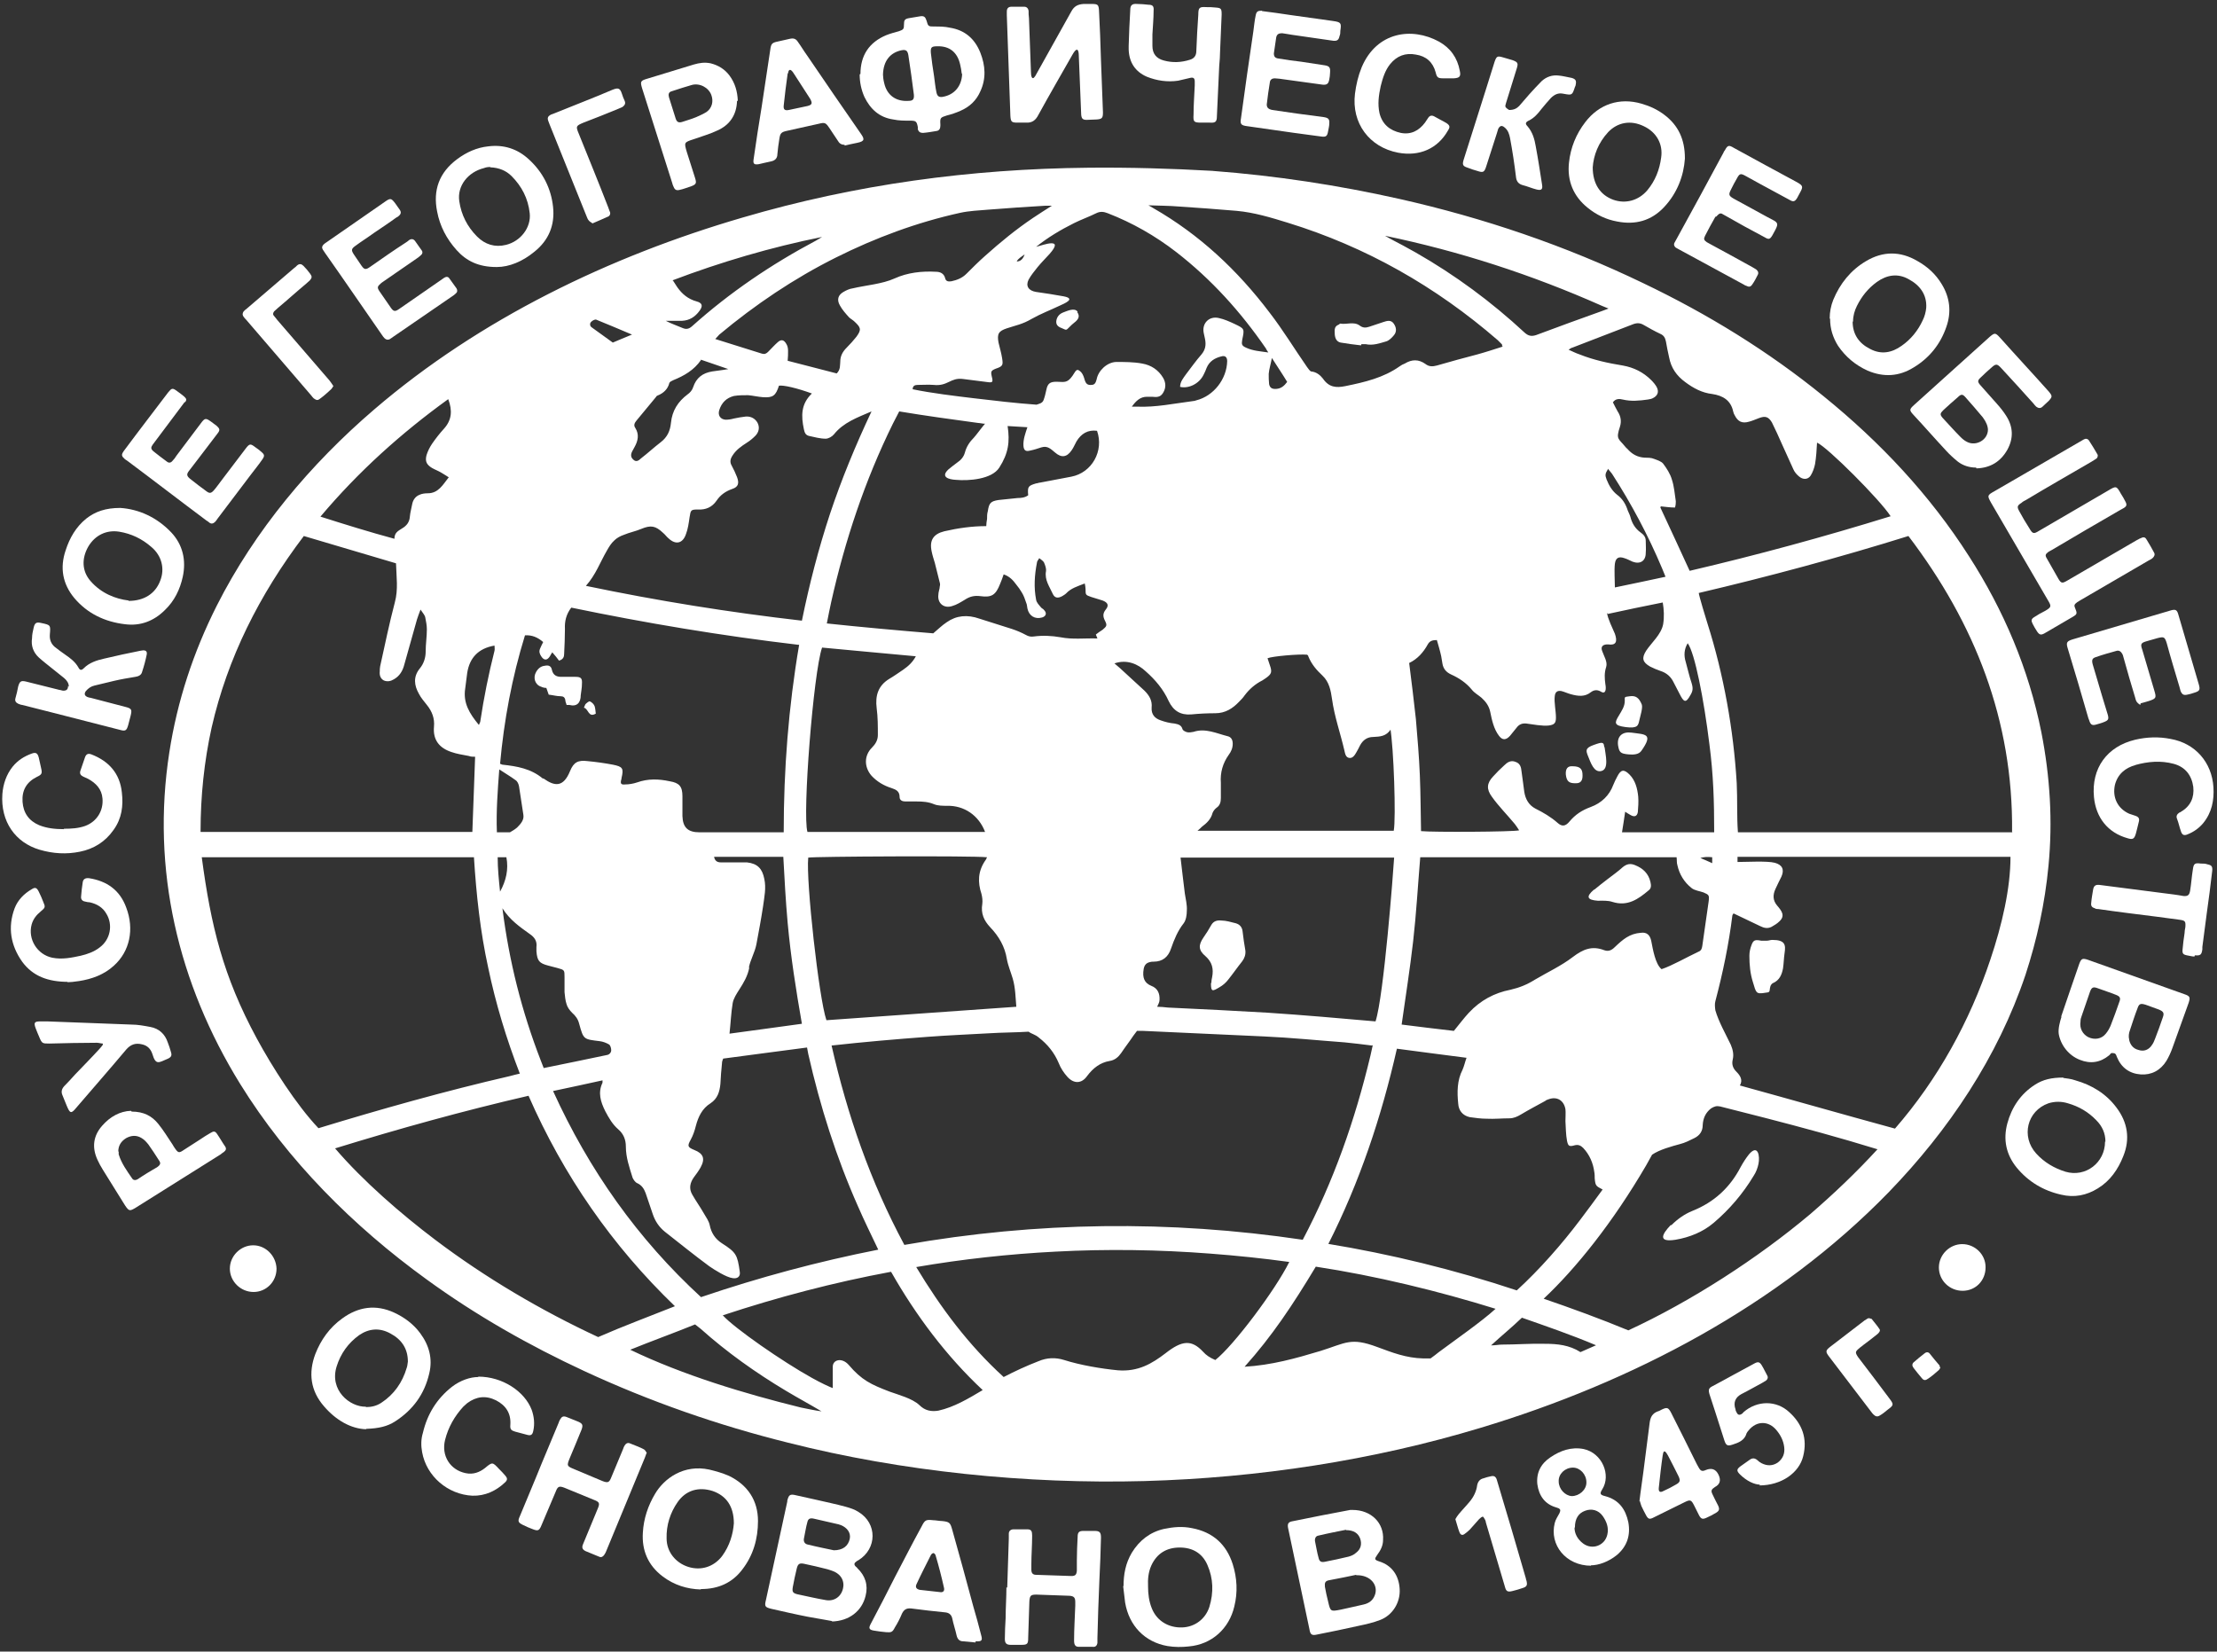 <?xml version="1.0" encoding="UTF-8"?> <svg xmlns="http://www.w3.org/2000/svg" xmlns:xlink="http://www.w3.org/1999/xlink" id="_Слой_1" data-name="Слой_1" version="1.1" viewBox="0 0 560.4 417.5"><rect x="0" y="0" width="560.4" height="417.5" fill="#333333" stroke="none"/><defs><style> .st0 { fill: #fff; } </style></defs><g id="Layer_x5F_1"><g id="_716712608"><g><path class="st0" d="M529.8,116l-1.1.7c-5.5,3.2-11.1,6.4-16.6,9.7-.4.2-.8.4-1.1.7-1.1.7-1.2,1-.6,2.1.8,1.5,1.7,3,2.6,4.4.8,1.4,1.1,1.4,2.4.6,5.8-3.4,11.7-6.8,17.5-10.2,2-1.2,2.1-1.2,3.2.8.4.6.8,1.3,1.1,1.9.5.9.4,1.3-.5,1.8-.3.2-.6.3-.9.5-5.7,3.3-11.4,6.6-17.1,10-.3.2-.6.3-.9.5-.8.6-.9.9-.4,1.7,1,1.7,1.9,3.4,2.9,5.1.7,1.2,1,1.2,2.2.5,5.9-3.4,11.8-6.9,17.7-10.3.3-.1.5-.3.8-.4.8-.4,1.2-.4,1.6.3.7,1.1,1.3,2.2,1.9,3.3.3.5,0,1-.3,1.3-.3.3-.7.5-1.1.7-5.7,3.3-11.3,6.6-17,9.9-.3.2-.7.4-1,.6-.8.6-.9.8-.5,1.7.5,1.2.4,1.4-.6,2-2.4,1.4-4.8,2.8-7.2,4.2-.9.5-1.3.4-1.9-.5-.4-.6-.8-1.3-1.1-1.9-.4-.8-.4-1.2.4-1.7.9-.6,1.8-1.1,2.8-1.6,1.5-.9,1.6-1.1.7-2.6-4.8-8.2-9.6-16.5-14.4-24.7-1-1.8-1-1.9.8-2.9l22.6-13.1c.5-.3,1-.2,1.3.2.8,1.2,1.5,2.4,2.2,3.6.2.4-.1,1-.4,1.1h0Z"></path><path class="st0" d="M217.5,18.7c0-4.7,2.2-8,6.5-9.8,1-.4,2.1-.7,3.2-1,1.2-.4,1.3-.6,1.3-1.7,0-1.1.2-1.4,1.2-1.6,1-.2,2-.3,3-.5.9-.1,1.2.2,1.5,1.1.4,1.5.5,1.5,2,1.5,1.3,0,2.6,0,3.9.3,3.8.6,6.3,2.8,7.7,6.3,1.3,3.3,1.5,6.6,0,9.8-1,2.3-2.7,3.9-5,4.9-1.1.5-2.3.9-3.5,1.2-1.6.5-1.7.6-1.6,2.2,0,.1,0,.3,0,.4,0,.7-.3,1.2-.9,1.3-1.2.2-2.3.4-3.5.5-.7,0-1.1-.3-1.3-.9,0-.2,0-.4,0-.6-.3-1.5-.5-1.6-2.1-1.6-1.4,0-2.7,0-4.1-.3-3.5-.5-5.8-2.6-7.3-5.7-.8-1.8-1.2-3.7-1.2-5.7h0ZM223.2,18.9h0c0,.5.1,1.3.3,2.1.7,3.1,3,4.7,6.1,4.5,1.2,0,1.5-.4,1.4-1.6-.4-3.3-.9-6.7-1.4-10-.2-1.1-.6-1.4-1.7-1.2-2.9.6-4.6,2.7-4.7,6.1ZM243.1,18.6h0c-.1-.8-.2-1.5-.4-2.3-.7-3.1-2.7-4.7-5.8-4.6-1.5,0-1.7.3-1.6,1.7.2,1.9.5,3.9.8,5.8.2,1.4.3,2.7.6,4.1.2,1,.6,1.3,1.5,1.2,3.1-.5,4.9-2.8,5-5.8Z"></path><path class="st0" d="M210.4,409.8c-1.6-.3-3.9-.7-6.2-1.1-3.1-.6-6.1-1.3-9.2-2-1.6-.4-1.8-.6-1.4-2.2,1.8-8.3,3.6-16.6,5.4-24.9,0-.2,0-.4.1-.6.3-1,.6-1.3,1.7-1.1,1.8.4,3.6.8,5.4,1.2,2.5.6,5.1,1.1,7.6,1.8,1.1.3,2.3.7,3.2,1.3,4.8,2.9,4.7,9.3,0,12.2-.2.1-.4.2-.5.3-.6.4-.7.8-.2,1.3.1.1.3.2.4.4,2,1.9,2.8,4.3,2.1,7-.9,3.8-4.1,6.4-8.6,6.5h0ZM213.2,400.7h0c0-1.5-.8-2.6-2.1-3.3-.6-.3-1.3-.5-1.9-.7-2-.5-4-1-6-1.4-1.1-.2-1.5,0-1.8,1.2-.4,1.6-.7,3.1-1,4.7-.2,1.2,0,1.5,1.1,1.8,2.4.5,4.9,1.1,7.3,1.5,2.4.4,4.3-1.3,4.4-3.8h0ZM210.7,391.9h0c2.4,0,3.7-1.1,4.1-2.9.3-1.5-.6-2.8-2.3-3.5-.2,0-.5-.2-.7-.2-2-.5-4.1-.9-6.1-1.4-.9-.2-1.4,0-1.6.8-.4,1.4-.6,2.9-.9,4.3-.1.7.2,1.2.8,1.4,2.4.6,4.9,1.1,6.8,1.5h0Z"></path><path class="st0" d="M341.9,381.7c4.7,0,8,3.3,7.7,7.6,0,1.4-.6,2.6-1.5,3.8-.7,1-.7,1.2.5,1.6,3.2,1,5,3.5,5.2,7,.2,3.4-1.8,6.6-4.9,7.8-1.8.7-3.6,1.1-5.5,1.5-3.5.8-7,1.5-10.5,2.2-1.3.3-1.7,0-1.9-1.3-1.8-8.5-3.6-17.1-5.4-25.6-.2-1,0-1.5.9-1.7,4.9-1,9.9-2,14.8-2.9.2,0,.5,0,.6,0h0ZM342.8,398.1h0c-1.8.4-4.4.9-7,1.4-.8.2-1,.6-.9,1.6.2,1.2.5,2.5.8,3.7.6,2.6.6,2.6,3.2,2.1,2-.4,3.9-.9,5.8-1.3,1.3-.3,2.3-1,2.8-2.3,1-2.5-1-5.2-4.7-5.1h0ZM340.3,386.7h0c-2,.4-4.6.9-7.1,1.5-.6.1-.9.7-.8,1.4.3,1.4.5,2.8.9,4.2.2.9.6,1.2,1.6,1,2-.4,4-.8,6-1.3.7-.2,1.4-.5,1.9-1,1.2-.9,1.5-2.2,1-3.6-.5-1.3-1.6-2.1-3.6-2.1h0Z"></path><path class="st0" d="M521,257c1.5-4.5,3.1-9,4.6-13.4.5-1.3.8-1.4,2.1-1,8.1,2.9,16.3,5.8,24.4,8.7,1.5.5,1.6.8,1.1,2.3-1.4,3.8-2.7,7.6-4.1,11.4-.4,1.1-.9,2.2-1.5,3.2-1.5,2.4-3.8,3.6-6.5,3.4-2.8-.2-4.9-1.7-6-4.4-.1-.3-.2-.6-.4-.8-.2-.2-.6-.2-.9-.2-.3,0-.4.4-.7.6-2.2,1.8-4.7,2.2-7.4,1.1-2.8-1.1-4.8-3.7-5.3-6.5-.2-1.3.3-3.2.7-4.4h0ZM532.3,261.3c.5-.6.9-1.3,1.2-2,.8-2,1.5-4,2.2-6,.4-1,.2-1.4-.8-1.8-1.5-.6-3.1-1.1-4.7-1.7-1.1-.4-1.5-.2-1.9.9-.7,2-1.4,4-2.1,6.1-.2.5-.3.9-.3,1.4-.3,1.8.6,3.3,2,4,1.5.7,3.3.5,4.4-.9h0ZM538.2,262.9c.3,1.3,1.1,2.2,2.3,2.5,1.4.5,2.7,0,3.5-1.3.3-.4.5-.9.7-1.4.7-1.8,1.4-3.7,2-5.5.4-1.1.2-1.5-1-2-1.1-.4-2.2-.8-3.3-1.2-1.3-.4-1.7-.3-2.1.9-.7,1.8-1.3,3.7-1.9,5.5-.3.8-.4,1.6-.2,2.4Z"></path><path class="st0" d="M499.5,118.2c-1.7,0-3.3-.5-4.6-1.5-1.1-.9-2.1-1.8-3-2.8-2.8-3-5.4-6-8.2-9-1.1-1.2-1.1-1.4.1-2.5,6.4-5.8,12.8-11.5,19.2-17.3,1.2-1,1.4-1,2.5.2,4.1,4.6,8.3,9.1,12.4,13.7.9,1.1.9,1.3,0,2.3-.5.5-1.1,1-1.6,1.5-.5.5-1.1.4-1.6,0-.2-.2-.5-.5-.7-.8-2.7-3-5.4-6-8.1-8.9-1.1-1.2-1.4-1.2-2.6-.1-.8.7-1.7,1.5-2.5,2.3-1,.9-1,1.2-.1,2.2,1.3,1.5,2.7,3,4,4.5.9,1,1.7,2,2.4,3.1,1.8,2.8,1.9,5.7.3,8.6-1.7,3-4.3,4.6-7.8,4.7h0ZM502.5,108.7h0c0-.9-.4-2-1.3-3.2-1.4-1.7-2.9-3.4-4.4-5.1-.7-.8-1.1-.8-1.9,0-1.3,1.1-2.5,2.2-3.7,3.3-.8.8-.9,1.1-.1,2,1.5,1.6,3,3.3,4.5,4.8.5.5,1,.9,1.6,1.2,2.3,1.2,5.3-.5,5.3-3.1h0Z"></path><path class="st0" d="M271.1,13.8c-2.9,5.1-5.8,10.1-8.6,15.2-.7,1.4-1.6,2.1-3.2,2-.7,0-1.4,0-2.1,0-1.5,0-1.7-.2-1.8-1.7l-.9-25.4c0-.3,0-.7,0-1,0-.8.4-1.2,1.2-1.2,1.1,0,2.1,0,3.2,0,.6,0,1,.4,1.1,1,0,.6,0,1.3.1,1.9.2,4.5.3,9.1.5,13.6,0,.8.2,2.4,1.1,1l9.1-16.3c.7-1.3,1.6-1.8,3.1-1.9h2.1c1.5,0,1.7.2,1.8,1.6.2,4.2.4,8.4.5,12.6.2,4.4.3,8.8.5,13.2,0,1.4-.2,1.7-1.6,1.8-.8,0-1.7.1-2.5.1-1,0-1.3-.3-1.4-1.3l-.6-14.8c0-2-.6-2.2-1.6-.4h0Z"></path><path class="st0" d="M177.1,401.8c-3.4-.1-6.7-1.1-9.6-3.3-3.7-2.8-5.3-6.6-5-11.1.2-3.5,1.3-6.8,3.1-9.8,2.3-3.9,7.3-7.5,13.7-6.1,1.7.4,3.4.9,5,1.6,4.7,2.3,7.3,6.2,7.3,11.4,0,4.5-1.2,8.7-4,12.3-2.5,3.3-6,4.9-10.4,4.9h0ZM185.5,385.1h0c0-4.3-1.9-7-5.4-8.2-3.5-1.1-6.7-.2-8.8,2.8-1.9,2.7-2.9,5.9-2.8,9.2,0,3.4,2.3,6.2,5.5,7.2,3.2,1,6.4,0,8.5-2.7,2-2.7,2.8-5.7,3-8.3h0Z"></path><path class="st0" d="M92.6,361.3c-3.9-.1-7.7-2.3-10.7-5.8-3.4-3.9-4-8.4-2.2-13.2,1.4-3.6,3.6-6.7,6.8-9,4.1-3,8.5-3.6,13.1-1.5,2.6,1.2,4.9,2.9,6.6,5.2,2.3,3.1,3.2,6.5,2.3,10.2-1.2,5.2-4.1,9.2-8.6,12.1-2,1.3-4.2,1.8-7.4,1.9h0ZM92.5,355.7h0c1.4,0,2.7-.3,3.9-1.1,3.2-2.1,5.3-5.1,6.4-8.8.2-.5.2-1.1.3-1.6,0-3.3-1.6-5.6-4.4-7.1-2.7-1.5-5.4-1.3-7.9.4-2.8,2-4.7,4.7-5.7,7.9-1.9,6,3.3,10.3,7.4,10.2h0Z"></path><path class="st0" d="M284,401c0-3,.5-5.8,2.1-8.5,1.9-3.1,4.6-5.2,8.1-6,2.4-.5,4.7-.7,7.1-.2,5.3,1,8.7,4.1,10.3,9.1,1.1,3.5,1.3,7.1.4,10.7-1.3,5.6-5.7,9.6-11.5,10.1-1.8.2-3.6.2-5.4-.1-5.7-1-9.7-5.1-10.7-11-.2-1.4-.3-2.8-.5-4.2ZM290.2,401.1h0c0,1.7.2,3.7,1,5.6,1.3,3.1,4.2,4.8,7.6,4.7,3.2-.1,5.9-2.1,6.9-5.2,1.1-3.6,1-7.2-.5-10.6-1.3-3-3.8-4.4-7-4.4-3.3,0-5.8,1.5-7.2,4.6-.7,1.6-.9,3.3-.8,5.3Z"></path><path class="st0" d="M425.9,40.1c-.3,4.3-1.9,8.7-5.3,12.3-3.2,3.4-7.2,4.5-11.8,3.6-2.8-.5-5.3-1.7-7.5-3.5-3.6-2.9-5.2-6.8-4.7-11.4.4-3.8,1.8-7.2,4.1-10.2,3.5-4.6,8.7-6.3,14.2-4.7,2.1.6,4.1,1.5,5.9,2.9,3.4,2.6,5.1,6.1,5.1,10.9h0ZM402.6,42.3h0c0,4.2,1.9,7,5.2,8.2,3.1,1.1,6.4.2,8.6-2.4,2-2.4,3.1-5.2,3.5-8.3.5-3.4-1.2-6.4-4.4-7.9-3.3-1.6-6.6-1-9,1.5-2.5,2.7-3.7,5.9-3.9,8.9Z"></path><path class="st0" d="M30.4,128.4c4.6.3,9.2,2.3,12.9,6.2,2.9,3.1,3.8,7,2.9,11.2-.7,3.2-2.1,6.1-4.5,8.4-2.8,2.8-6.2,4.1-10.1,3.6-5.1-.6-9.5-2.7-12.8-6.6-3-3.6-3.7-7.7-2.2-12.1,1-3.1,2.6-5.9,5.2-8,2.3-1.8,4.9-2.7,8.6-2.7h0ZM32.5,151.9h0c4,0,6.8-1.9,8-5.1,1.2-3,.4-6.3-2.2-8.5-2.4-2.1-5.1-3.4-8.2-3.9-3.2-.5-6.1.9-7.8,3.8-1.7,3-1.6,6.2.6,8.7,2.7,3.1,6.3,4.5,9.6,4.9Z"></path><path class="st0" d="M462.5,80.5c0-1.6.3-3.2.9-4.7,1.7-4.1,4.4-7.5,8.3-9.8,4.2-2.5,8.6-2.6,13,0,2.5,1.4,4.6,3.3,6.1,5.8,2.1,3.4,2.5,7.1,1.2,10.8-1.5,4.4-4.3,7.9-8.3,10.3-3.7,2.3-7.6,2.5-11.6.8-3.1-1.4-5.6-3.5-7.5-6.3-1.3-2.1-2-4.3-2-6.8h0ZM468.3,81.3h0c0,3.2,1.6,5.5,4.4,6.9,2.8,1.5,5.5,1,8-.8,2.3-1.6,4.1-3.8,5.3-6.4.5-1,.8-2.1.9-3.2.2-3.3-1.6-5.7-4.4-7.2-2.8-1.6-5.6-1.1-8.1.7-2.2,1.6-3.8,3.6-5,6-.6,1.2-1,2.5-1,4Z"></path><path class="st0" d="M125.5,67.5c-4.5,0-7.6-1.5-10.1-4.3-2.5-2.8-4.2-6-4.9-9.7-1.1-5.4.5-9.9,5.1-13.3,2.3-1.7,4.9-2.9,7.8-3.2,3.9-.5,7.4.6,10.3,3.3,3.5,3.2,5.6,7.3,6.1,12,.5,4.6-1.1,8.5-4.8,11.4-2.9,2.4-6.3,3.8-9.4,3.8ZM123.8,42.2h0c-.4,0-1,.1-1.5.3-4,1-6.8,4.5-6.2,8.4.5,3.4,2,6.4,4.5,8.9,2,2,4.5,2.8,7.3,2.1,3.7-.9,6.4-4.4,6-8-.4-3.7-2-6.8-4.6-9.4-1.4-1.4-3.2-2.1-5.3-2.2Z"></path><path class="st0" d="M521.6,272.5c.6.1,1.9.2,3,.6,4.2,1.2,7.8,3.4,10.4,6.9,2.8,3.7,3.5,7.9,1.7,12.3-1.3,3.3-3.3,6.2-6.4,8.1-2.9,1.8-6,2.4-9.3,1.6-4.5-1-8.3-3.3-11.2-6.8-2.7-3.3-3.5-7.1-2.4-11.2,1.1-4.1,3.4-7.5,7-9.8,2-1.3,4.2-1.8,7.1-1.8h0ZM532.2,288.6h0c0-2.1-.8-3.9-2.3-5.4-2-2.1-4.4-3.5-7.2-4.3-1.6-.5-3.3-.5-4.9,0-5.4,1.9-7,8.4-3.1,12.7,2,2.2,4.5,3.7,7.4,4.6,5.1,1.5,10-2.3,10-7.6h0Z"></path><path class="st0" d="M433.6,54.8c-.9,1.6-1.8,3.2-2.6,4.8-.4.8-.3,1.1.4,1.6.3.2.6.3.9.5,3.5,1.9,7,3.8,10.6,5.8.3.2.7.4,1,.6.5.4.7.9.4,1.4-.4.8-.8,1.6-1.3,2.3-.5.8-.9.8-1.7.4-.1,0-.3-.1-.4-.2-5.5-3-10.9-5.9-16.4-8.9-.3-.2-.6-.3-.9-.5-.4-.3-.6-.8-.3-1.3.2-.3.3-.6.5-.9,4-7.3,8-14.6,11.9-21.9,0-.2.2-.3.3-.5.7-1.3,1-1.4,2.3-.6,5.3,2.9,10.6,5.8,16,8.7,1.4.8,1.5,1.1.8,2.4-.3.5-.5,1-.8,1.5-.6,1-1,1.1-2,.5-2.4-1.3-4.8-2.6-7.2-3.9-1.3-.7-2.7-1.5-4-2.2-1.1-.6-1.4-.5-2,.6-.6,1-1.1,2-1.6,3-.6,1.2-.5,1.5.7,2.2,2.9,1.6,5.7,3.1,8.6,4.7.6.3,1.1.6,1.7.9.8.5.9.9.5,1.8-.3.7-.7,1.3-1,1.9-.6,1-.9,1.1-1.9.5-3.4-1.8-6.7-3.6-10-5.5-.3-.2-.6-.3-.9-.5-.5-.2-1,.3-1.3.7h0Z"></path><path class="st0" d="M163.4,367.4c-.2.5-.3.8-.4,1.1-3.3,7.9-6.5,15.8-9.8,23.7-.1.3-.3.6-.5.9-.3.4-.7.7-1.3.4-1.1-.5-2.3-.9-3.4-1.4-.8-.4-1-.9-.6-1.8,1.2-2.9,2.4-5.8,3.6-8.7.7-1.6.6-1.9-1-2.5-2.4-1-4.9-2-7.3-3-1.3-.5-1.7-.4-2.2.9-1.2,2.8-2.4,5.7-3.6,8.5-.6,1.5-.9,1.6-2.4,1-.8-.3-1.5-.6-2.3-1-1.2-.6-1.4-.9-.8-2.2,1.8-4.4,3.7-8.8,5.5-13.3,1.4-3.4,2.9-6.9,4.3-10.3.1-.3.2-.6.4-.9.4-.7.8-.9,1.6-.6,1,.4,2,.8,3,1.2,1.1.5,1.2.9.8,2-1,2.4-1.9,4.7-2.9,7-.9,2.2-.9,2.2,1.3,3.1,2.3,1,4.6,1.9,6.9,2.9,1.3.5,1.7.4,2.2-.9,1-2.4,2-4.8,3-7.2.1-.3.2-.6.4-.9.3-.5.8-.8,1.4-.5,1.2.5,2.4.9,3.5,1.5.3.2.5.6.7.9h0Z"></path><path class="st0" d="M100.3,54.9c-1.9,1.4-3.9,2.7-5.8,4-1.5,1.1-3.1,2.1-4.6,3.2-1.1.8-1.2,1.1-.4,2.3.6.9,1.3,1.9,1.9,2.8.7,1,1.1,1,2.1.3,3-2.1,6-4.2,9.1-6.2.3-.2.6-.4.8-.6.6-.4,1.1-.3,1.5.2.6.8,1.1,1.6,1.7,2.4.3.4.2.9-.2,1.2-.3.3-.7.6-1,.8-2.8,1.9-5.6,3.9-8.4,5.8-.3.2-.6.4-.8.6-.8.7-.9,1-.3,1.9,1,1.4,1.9,2.8,2.9,4.2.7,1,1.1,1,2.1.3,3.5-2.4,6.9-4.8,10.4-7.2.3-.2.6-.4,1-.7.5-.3,1-.3,1.3.2.6.8,1.2,1.7,1.8,2.5.3.5.2,1-.2,1.3-.3.3-.6.5-.9.7-5,3.4-10,6.9-15,10.3-.2.2-.5.3-.7.5-.5.3-1,.2-1.4-.2-.3-.3-.5-.6-.7-.9-4.8-6.9-9.5-13.8-14.3-20.6-.2-.3-.4-.6-.6-.9-.3-.5-.2-.9.2-1.3.2-.2.5-.4.8-.6,4.9-3.4,9.8-6.8,14.7-10.2,1.4-1,1.6-.9,2.6.4.4.6.8,1.1,1.2,1.7.5.8,0,1.3-.7,1.8h0Z"></path><path class="st0" d="M541,178.2c-.3-.2-.6-.4-.9-.8-.2-.3-.3-.7-.4-1.1-1-3.3-2-6.7-2.9-10-.1-.4-.2-.8-.4-1.1-.3-.5-.7-.8-1.3-.7-1.8.5-3.6,1-5.3,1.6-1,.3-1.1.8-.8,1.9.8,2.7,1.6,5.4,2.4,8.1.5,1.5.9,3.1,1.4,4.6.3,1.1.1,1.4-.9,1.8-.7.3-1.5.5-2.2.7-.8.2-1.2,0-1.5-.8-.1-.3-.2-.6-.3-.8-1.7-5.9-3.4-11.7-5.2-17.6-.5-1.6-.3-1.9,1.3-2.4,8.1-2.4,16.3-4.8,24.4-7.2,1.6-.5,1.9-.3,2.3,1.2,1.7,5.8,3.4,11.6,5.1,17.4.4,1.4.2,1.7-1.1,2.1-.6.2-1.2.4-1.8.5-.9.2-1.3,0-1.7-.9-.1-.4-.2-.7-.3-1.1-1.1-3.7-2.2-7.3-3.2-11-.5-1.6-.7-1.7-2.3-1.3-.9.3-1.9.5-2.8.8-1.4.4-1.6.7-1.1,2.1,1,3.5,2.1,7,3.1,10.5.5,1.7.4,1.9-1.4,2.5-.7.2-1.3.4-2.1.6h0Z"></path><path class="st0" d="M46.7,101.6l-7.5,10c-.2.3-.4.5-.6.8-.5.7-.5,1.1.2,1.7,1.1.9,2.2,1.7,3.4,2.6.5.4,1,.3,1.4-.2.4-.4.7-.8,1-1.3,2-2.7,4.1-5.4,6.1-8.1,1.1-1.5,1.3-1.5,2.8-.4.4.3.8.6,1.2.9.9.8,1,1.1.2,2.1-1.6,2.1-3.2,4.2-4.8,6.3-.8,1-1.5,2-2.3,3-.7.9-.6,1.3.2,2,1.4,1.1,2.8,2.2,4.2,3.2.8.6,1.2.5,1.9-.3.7-.8,1.3-1.7,2-2.6,2-2.6,4-5.3,6-7.9,1-1.3,1.2-1.3,2.5-.3.4.3.9.6,1.3,1,1,.8,1.1,1.1.3,2.2-.9,1.3-1.9,2.5-2.8,3.7-2.8,3.7-5.6,7.4-8.4,11.1-.2.3-.4.6-.6.8-.5.5-1,.6-1.5.2-.2-.2-.5-.4-.7-.5-6.7-5-13.3-10.1-20-15.1-.2-.1-.4-.3-.6-.4-.9-.8-1-1.1-.3-2.1,3.7-5,7.5-9.9,11.2-14.8.9-1.1,1.1-1.2,2.3-.3.6.4,1.2.9,1.7,1.3.7.6.7.9.3,1.5Z"></path><path class="st0" d="M254.6,401.4c.1-4.2.3-8.3.4-12.5,0-.4,0-.8,0-1.2,0-.7.5-1.1,1.2-1.1,1.2,0,2.4,0,3.5,0,1,0,1.2.5,1.2,1.6,0,2.4-.2,4.9-.2,7.3,0,.4,0,.9,0,1.3,0,.9.4,1.3,1.2,1.3,3,.1,6,.2,8.9.3,1,0,1.3-.3,1.4-1.3,0-.9,0-1.8,0-2.6,0-2,.1-4,.2-6,0-1.2.4-1.5,1.5-1.5.9,0,1.9,0,2.8,0,1.3,0,1.6.4,1.6,1.7-.1,3.6-.2,7.1-.4,10.7-.2,4.9-.4,9.8-.5,14.7,0,.4,0,.8,0,1.2-.1.7-.5,1.1-1.2,1-1.2,0-2.3,0-3.5,0-.9,0-1.2-.5-1.2-1.6,0-2.9.2-5.9.3-8.8,0-.3,0-.6,0-.9,0-1.1-.3-1.5-1.4-1.6-2.8-.1-5.6-.2-8.4-.3-1.4,0-1.7.2-1.8,1.7-.1,3.1-.2,6.2-.3,9.2,0,1.6-.2,1.8-1.8,1.8-.9,0-1.8,0-2.6,0-1.1,0-1.5-.4-1.5-1.5,0-1.8.1-3.5.2-5.3,0-2.6.2-5.2.2-7.8,0,0,0,0,0,0h0Z"></path><path class="st0" d="M319,2.8c2.3.3,4.7.6,7.2,1,3.6.5,7.2,1,10.7,1.5,2.1.3,2.2.5,1.9,2.5,0,.4,0,.9-.2,1.3-.2,1-.6,1.3-1.6,1.2-3.5-.5-7-1-10.4-1.5-.8-.1-1.6-.3-2.5-.4-.8,0-1.3.2-1.5,1-.2,1.3-.4,2.7-.6,4.1,0,.8.3,1.2,1.2,1.3,1.9.3,3.8.6,5.7.8,2,.3,4,.6,5.9.9,1.3.2,1.5.6,1.4,1.9,0,.6-.1,1.2-.2,1.7-.2,1.1-.6,1.4-1.7,1.3-3.6-.5-7.3-1-10.9-1.5-.4,0-.8-.1-1.2-.1-.6,0-1.1.3-1.2.9-.3,1.9-.6,3.8-.8,5.7,0,.8.4,1.2,1.4,1.4,2.1.3,4.2.6,6.2.9,2.3.3,4.5.6,6.8.9,1.2.2,1.5.5,1.4,1.7,0,.6-.2,1.3-.3,1.9-.2,1.2-.5,1.5-1.8,1.3-2.2-.3-4.5-.6-6.7-.9-4-.6-7.9-1.1-11.9-1.7-1.6-.2-1.9-.5-1.6-2.1,1-7.3,2-14.5,3.1-21.8.2-1.4.3-2.7.6-4.1.2-1,.5-1.2,1.6-1.2h0Z"></path><path class="st0" d="M246.6,415.2c-1-.1-2.1-.2-3.2-.3-.9,0-1.4-.6-1.6-1.5-.3-1.4-.8-2.8-1.1-4.3-.2-.9-.8-1.4-1.7-1.5-2.9-.3-5.8-.6-8.7-1-1.2-.1-1.8.3-2.3,1.3-.5,1.2-1.1,2.4-1.8,3.5-.6,1.2-.9,1.3-2.2,1.2-1-.1-2-.2-3.1-.4-1.2-.2-1.4-.6-.8-1.7,2.1-4,4.2-8,6.2-12,2.2-4.2,4.4-8.5,6.7-12.7.8-1.6,1.1-1.7,2.9-1.5.7,0,1.5.2,2.2.2,1.9.2,2.1.4,2.6,2.2,1.8,6.4,3.6,12.9,5.3,19.3.7,2.4,1.4,4.9,2,7.3.4,1.4.2,1.7-1.4,1.6h0ZM237.8,402.5h0c.7,0,1-.4.8-1.2-.6-2.7-1.3-5.4-2.1-8.1,0-.2-.4-.6-.5-.6-.3,0-.6.3-.7.5-1.2,2.4-2.5,4.9-3.6,7.3-.4.8-.1,1.3.8,1.5,1.7.2,3.5.4,5.4.6Z"></path><path class="st0" d="M213.5,36.6c-1,0-1.4-.5-1.7-1-.7-1.1-1.5-2.2-2.2-3.3-.9-1.3-1.1-1.4-2.7-1-2.7.6-5.4,1.2-8.1,1.8-1.3.3-1.6.6-1.8,2-.2,1.3-.4,2.6-.5,3.9,0,1-.6,1.6-1.6,1.8-1.1.2-2.1.5-3.1.7-1.2.2-1.5-.1-1.3-1.3.6-4.3,1.3-8.7,2-13,.7-4.9,1.5-9.7,2.2-14.6.2-1.5.4-1.8,1.9-2.1,1-.2,2.1-.5,3.1-.7.9-.2,1.5,0,2,.8.8,1.1,1.5,2.3,2.3,3.4,4.5,6.6,9,13.2,13.6,19.8.9,1.3,1.1,1.9-.9,2.3-1.1.2-2.3.5-3.2.7h0ZM199.1,18.6c-.4,2.7-.7,5.4-1,8.1-.1,1,.3,1.3,1.3,1.1,1.6-.3,3.1-.7,4.7-1,1.2-.3,1.3-.7.7-1.8-1.4-2.2-2.8-4.3-4.2-6.5-.5-.8-1.2-1.4-1.4,0Z"></path><path class="st0" d="M17.4,173.6c0-.9-.5-1.6-1.2-2.2-1-.8-2-1.6-3-2.4-1.1-.9-2.3-1.8-3.4-2.8-1.4-1.3-2-3-1.7-4.9,0-.9.2-1.7.4-2.6.3-1.3.7-1.5,2-1.2,2.3.5,2.3.5,2.1,2.9-.1,1.3.3,2.3,1.2,3.1.9.7,1.8,1.4,2.7,2,1.3.9,2.5,1.8,3.3,3.2.4.8.8.8,1.4.2,1.4-1.4,3.3-2,5.1-2.4,3-.7,6.1-1.4,9.2-2,.2,0,.5-.1.7-.1.7,0,1,.3.9,1-.3,1.5-.7,3-1.2,4.5-.2.8-1,1.1-1.7,1.2-1.8.3-3.6.6-5.3,1-1.7.4-3.3.8-5,1.2-.9.2-1.6.7-2.2,1.4-.5.7-.3,1.2.4,1.5.3.1.6.2.8.2,2.9.8,5.9,1.5,8.8,2.3,1.6.4,1.7.7,1.3,2.3-.2.8-.4,1.5-.6,2.3-.4,1.4-.7,1.6-2.1,1.2-5.7-1.5-11.5-2.9-17.2-4.4-2.5-.6-5-1.3-7.5-1.9-.3,0-.7-.2-1-.3-.6-.3-.9-.7-.7-1.4.3-1,.5-2,.7-3,.4-1.3.7-1.5,2-1.2,2.8.7,5.6,1.4,8.4,2.1.3,0,.7.2,1,.2.8,0,1.2-.3,1.2-1.2h0Z"></path><path class="st0" d="M381.5,27.8c1.2,0,1.9-.4,2.5-1,.9-1,1.7-2,2.6-3,1-1.1,2-2.2,3.1-3.3,1.2-1.1,2.7-1.6,4.3-1.4,1.1.1,2.2.4,3.3.6,1,.3,1.2.7,1,1.7,0,.2-.1.4-.2.6-.7,2.1-.7,2.1-2.9,1.7-1.3-.3-2.3.2-3.2,1.1-.8.9-1.6,1.8-2.4,2.8-.9,1.2-1.9,2.3-3.2,2.9-.8.4-.9.8-.3,1.4,1.3,1.5,1.8,3.3,2.1,5.1.6,3.2,1.1,6.5,1.6,9.7.2,1.2-.2,1.5-1.4,1.2-1.2-.3-2.3-.8-3.5-1.1-1.1-.3-1.6-1-1.7-2.1-.4-3.3-.9-6.6-1.5-9.8-.2-1-.5-2-1.4-2.7-.7-.6-1.2-.4-1.6.4-.1.3-.2.6-.3,1-.9,2.8-1.8,5.6-2.7,8.4-.5,1.6-.8,1.7-2.3,1.2-.8-.2-1.6-.5-2.4-.8-1.3-.4-1.4-.8-1-2.1,1.9-6,3.8-12,5.7-18,.7-2.2,1.4-4.5,2.1-6.7.5-1.4.7-1.5,2.1-1.1.8.2,1.6.5,2.4.7,1.4.5,1.5.8,1.1,2.1-.9,2.9-1.8,5.8-2.7,8.7-.1.4-.3.8-.1,1.1.2.3.6.5.7.6h0Z"></path><path class="st0" d="M186.3,25.5c-.1,3.5-1.8,6.1-5,7.5-1.9.9-4,1.5-6,2.2-2.4.8-2.4.8-1.7,3.2.7,2.2,1.4,4.4,2.1,6.6.4,1.3.3,1.6-1,2.1-1,.3-1.9.7-2.9.9-.8.2-1.2,0-1.5-.7-.2-.4-.3-.7-.4-1.1-2.5-8-5.1-15.9-7.6-23.9-.5-1.7-.4-1.9,1.3-2.4,3.9-1.2,7.8-2.4,11.8-3.6,1.4-.4,2.7-.6,4.2-.3,2,.5,3.6,1.5,4.8,3.1,1.4,1.9,2,4,2.1,6.4h0ZM174.8,21.5c-1.4.4-3.3,1-5.1,1.6-.7.2-.8.8-.6,1.5.6,1.8,1.1,3.6,1.7,5.4.3.9.8,1.1,1.7.8,1.2-.4,2.3-.7,3.5-1.2.9-.4,1.8-.8,2.6-1.3,1.4-1,1.8-2.7,1.2-4.3-.7-1.9-3-3.1-5-2.5Z"></path><path class="st0" d="M33.3,281c3,0,5.1,1.1,6.7,3.1,1.3,1.6,2.4,3.4,3.6,5.2.2.4.5.8.7,1.1.7,1,1,1.1,2,.4,1.4-.9,2.8-1.8,4.2-2.7.9-.6,1.8-1.2,2.7-1.7.8-.5,1.2-.5,1.7.3.7,1,1.3,2.1,2,3.1.4.6.2,1-.3,1.4-.3.2-.6.4-.8.6-7.2,4.5-14.3,9-21.5,13.5-1.5.9-1.7.9-2.7-.6-1.9-3-3.7-6-5.6-9-.5-.8-1-1.7-1.4-2.6-1.4-3.1-1-6,1.2-8.5,2-2.3,4.5-3.7,7.3-3.8h0ZM30,291.1h0c0,.2,0,.5,0,.7.7,2.3,2.1,4.2,3.4,6.1.3.5.9.5,1.4.2,1.6-1.1,3.3-2.1,5-3.1.8-.6.9-1,.3-1.8-.8-1.3-1.7-2.6-2.6-3.9-.5-.6-1-1.2-1.7-1.6-1.3-.8-2.6-.7-3.9,0-1.3.8-2,1.9-2,3.4h0Z"></path><path class="st0" d="M402.2,395.8c-6.4,0-10.6-5.3-9.2-10.8.2-.9.8-1.7,1.2-2.5.3-.7.3-1-.4-1.3,0,0-.2,0-.3-.1-3-.8-4.5-3-4.9-5.9-.3-2.9.9-5.2,3.3-6.8,2.5-1.7,5.3-2.7,8.4-2.1,4.7,1,7,6.6,4.7,10.2-.7,1.1-.5,1.4.7,1.7,3.5.9,5.2,3.3,5.9,6.6.6,3.3-.3,6.1-2.9,8.3-2.1,1.7-4.6,2.6-6.6,2.6ZM398,386.2h0c0,1.4.7,2.9,2.2,4,2.3,1.7,5.5.5,6.1-2.3.4-1.7-.2-3.3-1.2-4.7-1.1-1.5-2.8-1.9-4.4-1.3-1.7.6-2.6,2-2.6,4.2h0ZM401,374.7h0c0-2-1.6-3.7-3.4-3.7-2,0-3.7,1.6-3.6,3.5,0,1.9,1.6,3.6,3.3,3.7,1.9,0,3.7-1.6,3.7-3.4h0Z"></path><path class="st0" d="M120.9,348c6.1,0,11.7,3.7,13.5,8.4.6,1.7.8,3.5.4,5.3-.2,1-.6,1.3-1.6,1-1-.3-2-.5-3-.8-1-.3-1.3-.6-1.2-1.7.2-2.9-1.1-4.9-3.6-6.2-2.6-1.3-5-1-7.3.7-.3.3-.7.6-1,.9-2.2,2.4-3.8,5.2-4.6,8.4-1,4,1.3,7.6,5.2,8.4,1.9.4,3.5-.2,4.9-1.3,1.9-1.6,1.9-1.5,3.6.3.5.5,1,1,1.5,1.6.6.7.6,1.1,0,1.7-2.3,2.2-5.1,3.5-8.3,3.4-6.2-.3-11.6-4.9-12.7-11-.3-1.6-.3-3.3.2-4.9,1.1-4.7,3.5-8.6,7.3-11.6,2.2-1.7,4.7-2.5,6.7-2.5h0Z"></path><path class="st0" d="M365.8,19.8c-.3,0-.7,0-1,0-1.3,0-1.6-.2-1.9-1.5-.7-2.6-2.4-4.1-5-4.5-2.6-.5-4.8.3-6.5,2.4-1.3,1.6-1.9,3.6-2.4,5.6-.5,2.3-.8,4.5-.3,6.8.7,2.8,2.6,4.4,5.4,5,2.6.5,4.6-.6,6.1-2.6.3-.4.5-.8.8-1.2.4-.6.9-.7,1.5-.4,1,.6,2.1,1.1,3.1,1.7.9.6,1,1,.4,1.9-2.6,4.6-7.2,6.6-12.6,5.6-7.3-1.4-11.8-7.5-10.9-14.9.3-2.3.8-4.5,1.7-6.7,3.8-9,12.7-10.2,19.5-6.5,2.9,1.6,4.7,4.1,5.3,7.4.3,1.4,0,1.8-1.5,1.9-.5,0-1.1,0-1.6,0,0,0,0,0,0,0Z"></path><path class="st0" d="M16.2,209.5c1.8,0,3.6-.1,5.3-.7,3-1.1,4.7-3.9,4.4-7-.2-2.3-1.6-3.8-3.6-4.9-.4-.2-.9-.4-1.3-.6-.6-.3-.9-.7-.7-1.4.4-1.2.8-2.3,1.2-3.5.3-.8.8-1,1.6-.7,4.4,1.7,7.2,4.8,7.7,9.6.4,3.4,0,6.6-2.1,9.5-2.1,3-5,4.8-8.5,5.5-3.4.7-6.8.5-10.2-.5-6.1-1.8-9.9-7.1-9.4-14.1.2-2.5,1-4.9,2.6-6.9,1.3-1.6,2.9-2.6,4.8-3.3,1.1-.4,1.5-.1,1.8,1,.2.9.4,1.8.6,2.7.3,1.3.2,1.6-1.1,2.2-2.6,1.3-3.8,3.4-3.6,6.3.2,2.8,1.6,4.8,4.2,5.9,2,.8,4.1,1,6.2,1h0Z"></path><path class="st0" d="M539.8,193.4c-2.6.7-4.5,2.3-5.2,5-.7,3.2.7,6,3.6,7.3.5.2,1,.3,1.5.5.9.3,1.2.7.9,1.7-.2,1-.5,1.9-.7,2.8-.4,1.4-.8,1.6-2.1,1.2-5-1.4-8-5.2-8.5-10.4-.7-7.3,3.3-12.8,10.4-14.5,3-.7,6-.8,9-.2,6.2,1.1,10.4,5.9,10.8,12.2.2,3.3-.4,6.4-2.6,9.1-1.1,1.3-2.4,2.2-3.9,2.8-.9.4-1.4.2-1.7-.7-.4-1.1-.6-2.2-1-3.2-.3-.7,0-1.2.6-1.6.1,0,.3-.1.4-.2,2.4-1.4,3.4-3.6,3.1-6.3-.4-2.9-2-5-4.9-5.8-3.3-.9-6.6-.6-9.8.3h0Z"></path><path class="st0" d="M17.2,248.2c-5,0-8.9-1.4-11.6-5.1-2.9-4.1-3.7-8.7-1.9-13.5.8-2.1,2.4-3.7,4.3-4.8.9-.6,1.3-.4,1.8.6.4.8.8,1.7,1.1,2.5.6,1.4.6,1.5-.6,2.5-1.1.9-1.9,1.9-2.3,3.3-1,3.7,1.4,7.6,5.2,8.4,2.5.5,4.9,0,7.2-.5,1.7-.4,3.4-1,4.8-2.1,2.7-2,3.4-5.7,1.7-8.5-.9-1.6-2.4-2.5-4.2-2.9-.4,0-.8-.1-1.2-.2-.7-.1-1.1-.6-1-1.3.1-1.2.2-2.3.4-3.5.1-.9.7-1.2,1.6-1.1,4.5.7,7.8,3,9.4,7.4,2.1,5.5.9,11.1-3.1,14.7-2.5,2.3-5.6,3.4-8.8,3.9-1.2.2-2.4.3-3.1.3Z"></path><path class="st0" d="M308.2,16.4c-.2,4.3-.4,8.7-.6,13,0,1.4-.4,1.7-1.8,1.6-.7,0-1.4,0-2.1,0-2,0-2.1-.2-2-2.1,0-2.4.2-4.9.3-7.3,0-.3,0-.7,0-1,0-.9-.4-1.1-1.2-.9-1,.2-2,.5-3,.7-2.7.4-5.4,0-7.9-1-3-1.3-4.5-3.7-4.6-6.9,0-.3,0-.6,0-.9.1-3,.2-6.1.4-9.1,0-1.2.5-1.6,1.7-1.5,1,0,2,.1,2.9.2,1.1,0,1.4.4,1.3,1.5,0,2-.2,4-.3,6,0,1,0,2,0,2.9,0,2,1,3.2,2.9,3.7,2.2.6,4.4.5,6.6-.2,1-.3,1.6-1,1.6-2.2.1-3.1.3-6.2.5-9.2,0-1.8.3-2,2-1.9.8,0,1.6,0,2.3.1,1.5.1,1.6.3,1.6,1.8-.1,3.1-.3,6.3-.4,9.4,0,1.1-.1,2.2-.2,3.4,0,0,0,0,0,0h0Z"></path><path class="st0" d="M444.9,375.3c-1.4,0-3.4-.9-5.1-2.6-.9-.9-.8-1.3.1-2,.8-.6,1.6-1.1,2.4-1.7.7-.5,1.3-.4,1.9.1.3.3.7.6,1.1.8,1.4.7,2.8.7,4.1-.2,1.3-1,1.8-2.3,1.6-3.9-.2-1.6-.9-3-1.9-4.2-2-2.5-5.1-2.5-7.1,0-.2.2-.4.5-.5.7-.5,1.8-2,2.4-3.6,2.9-1.2.4-1.6.2-2-1-.8-2.5-1.6-5-2.4-7.5-.5-1.4-.9-2.9-1.4-4.3-.3-1.1-.2-1.5.8-2,3.6-1.9,7.1-3.9,10.7-5.8.8-.4,1.2-.3,1.7.5.5.8.9,1.7,1.4,2.6.3.5.1,1-.3,1.3-.3.2-.7.4-1,.6-1.7.9-3.4,1.9-5.2,2.8q-2.4,1.3-1.5,3.9c0,.3.2.6.3.8.3.6.7.7,1.3.3.2-.1.3-.3.4-.4,3.4-3,8.3-3.1,11.6,0,3.3,3,4.6,6.7,3.5,11.1-1,4.2-5.5,7.4-11.1,7.4h0Z"></path><path class="st0" d="M414.4,379.6c.3-2.7.7-5.1,1-7.5.5-4.2,1.1-8.3,1.6-12.5.2-1.4.7-2.3,2-2.8.4-.1.7-.3,1.1-.5,1.3-.6,1.6-.5,2.3.8,2.2,4.3,4.3,8.6,6.5,13,.2.3.3.6.5.9.5.9.9,1,1.8.6q2.2-.9,3.2,1.2t-.9,3.1c-.9.6-1.1.9-.6,1.9.4.9.9,1.8,1.4,2.8.4.9.3,1.3-.5,1.8-.8.5-1.6.9-2.5,1.3-.9.4-1.3.3-1.8-.6-.4-.8-.8-1.6-1.2-2.4-.8-1.6-1-1.7-2.6-.9-2.5,1.2-5,2.5-7.5,3.7-1.3.7-1.6.6-2.3-.8-.3-.6-.7-1.3-1-2-.2-.5-.3-1-.4-1.3h0ZM420.3,367.8c-.4,2.7-.7,5.5-1,8.3-.1,1,.3,1.3,1.2.8,1.1-.5,2.1-1,3.1-1.6,1.1-.6,1.2-1,.7-2.1-.9-1.8-1.8-3.6-2.7-5.3-.5-.9-1.1-1.7-1.3,0Z"></path><path class="st0" d="M26,263.8c-.5,0-1-.2-1.5-.2-4,0-8,.1-12,.2-1.8,0-1.9,0-2.6-1.7-.3-.7-.6-1.4-.9-2.2-.5-1.4-.3-1.7,1.2-1.7.6,0,1.2,0,1.8,0,7.1.3,14.2.5,21.2.8,1.6,0,3.2.3,4.8.6,2.2.4,3.7,1.8,4.4,3.9.3.8.6,1.6.8,2.4.3.9.1,1.3-.7,1.7-2.4,1-3.1,1.8-4-1.2-.4-1.2-1.2-2.1-2.6-2.4-1.6-.4-2.8,0-3.9,1.2-4.2,5-8.5,9.9-12.7,14.8-1.3,1.6-1.6,1.5-2.4-.4-.4-.9-.7-1.8-1.1-2.7-.4-.9-.2-1.6.4-2.3,1-1,1.9-2,2.8-3,2-2.1,4.1-4.2,6.1-6.4.3-.3.6-.7.9-1.1,0-.1,0-.3-.1-.4h0Z"></path><path class="st0" d="M554.7,241.8c-.6,0-1.3-.2-1.9-.3-1-.2-1.2-.5-1.1-1.5.1-1.4.3-2.7.5-4.1,0-.5.1-1,.2-1.5.1-1.5,0-1.7-1.5-1.9-2-.3-4-.5-6-.8-4.8-.6-9.7-1.2-14.5-1.9-.3,0-.6,0-.9-.2-.7-.2-1-.6-.9-1.3.1-1.2.3-2.3.5-3.5.2-.9.6-1.2,1.6-1.1,5.4.7,10.9,1.4,16.3,2.1,1.6.2,3.3.4,4.9.7,1.1.1,1.5-.2,1.7-1.3.3-1.8.4-3.6.7-5.4.2-1.5.5-1.7,2-1.5.6,0,1.2,0,1.7.2,1,.2,1.3.5,1.2,1.6-.4,3.6-.9,7.3-1.4,10.9-.4,2.8-.7,5.6-1.1,8.4,0,.2,0,.4,0,.6-.2,1.4-.5,1.6-1.9,1.5h0Z"></path><path class="st0" d="M84.3,97.5c-.2.4-.4.7-.6.9-.9.8-1.7,1.6-2.7,2.3-.7.6-1,.5-1.7,0-.2-.2-.4-.4-.6-.7-5.5-6.4-11-12.8-16.5-19.2-.2-.2-.4-.4-.6-.7-.4-.5-.3-1,0-1.4.2-.2.5-.5.8-.7,4-3.4,7.9-6.8,11.9-10.2.3-.2.5-.4.8-.7.6-.5,1.1-.4,1.6.1.6.6,1.2,1.3,1.7,2,.5.7.5,1-.1,1.7-.3.3-.6.5-.9.8-2.4,2-4.7,4.1-7.1,6.1-.3.3-.7.6-1,.9-.3.4-.4.8,0,1.2.3.4.6.7.8,1,4.4,5.1,8.8,10.2,13.2,15.3.3.4.6.8.9,1.3Z"></path><path class="st0" d="M149.7,56.4c-.3-.2-.7-.4-.9-.7-.3-.3-.4-.8-.6-1.2-3.1-7.7-6.2-15.4-9.3-23.1-.1-.3-.2-.5-.3-.8-.3-.8-.1-1.2.6-1.6.3-.1.5-.2.8-.3,4.9-2,9.9-3.9,14.8-6,1.3-.5,1.9-.6,2.4,1,.2.6.4,1.2.7,1.8.3.7,0,1.1-.5,1.5-.3.2-.7.3-1.1.5-2.9,1.2-5.9,2.4-8.8,3.5-1.9.8-2,.9-1.2,2.8,2.5,6.2,5,12.3,7.4,18.5.1.4.3.7.4,1.1.3.5.1,1.1-.3,1.3-1.3.6-2.7,1.2-4.1,1.8h0Z"></path><path class="st0" d="M367.9,384c.2-.4.5-.8.8-1.2.9-1.1,1.9-2.1,2.8-3.2,1-1.2,1.7-2.6,1.9-4.2.2-.9.7-1.5,1.6-1.7.6-.2,1.2-.4,1.8-.5.8-.2,1.2,0,1.5.7.1.3.2.6.3,1,2.4,8,4.8,16.1,7.1,24.1,0,.3.2.6.2.8.2.9,0,1.3-.9,1.6-.9.3-1.8.6-2.7.8-1.2.3-1.6.1-1.9-1.1-.8-2.7-1.6-5.4-2.4-8.1-.8-2.7-1.6-5.4-2.4-8.1,0-.2-.1-.5-.2-.7-.2-.3-.4-.8-.6-.8-.2,0-.6.3-.9.6-.8.9-1.6,1.8-2.4,2.7-.4.4-.8.7-1.2,1-.6.5-1.1.4-1.4-.4-.4-1-.6-2-1-3.2h0Z"></path><path class="st0" d="M473.1,333.4c.7.9,1.4,1.7,2,2.6.3.4-.2,1-.6,1.3-1.1.9-2.3,1.8-3.5,2.7-.3.3-.7.5-1,.8-1.1.9-1.1,1.1-.3,2.3,2.6,3.4,5.2,6.8,7.8,10.3,1.3,1.7,1.2,1.8-.4,3-.6.5-1.2,1-1.9,1.4-.6.4-1.1.3-1.6-.2-.2-.2-.4-.4-.6-.7-3.5-4.6-7-9.2-10.6-13.9-1-1.3-1-1.6.3-2.6,2.9-2.2,5.7-4.4,8.6-6.6.3-.2.6-.4.8-.5.2-.1.5-.1.6,0h0Z"></path><path class="st0" d="M69.9,320.7c0,3.3-2.6,5.9-5.8,5.9-3.3,0-6-2.7-6-5.9,0-3.2,2.7-5.9,5.9-5.9,3.2,0,5.8,2.7,5.9,5.9Z"></path><path class="st0" d="M501.9,320.4c0,3.3-2.5,5.9-5.8,5.9-3.3,0-6-2.6-6-5.9,0-3.2,2.7-5.9,5.9-5.9,3.2,0,5.9,2.6,5.9,5.8Z"></path><path class="st0" d="M490.5,345.7c-.2.3-.3.6-.6.8-.8.7-1.6,1.4-2.5,2-.7.5-1.1.5-1.6-.1-.7-.8-1.4-1.7-2.1-2.6-.4-.5-.4-1,0-1.4.9-.8,1.9-1.6,2.8-2.3.5-.4,1-.3,1.3.1.8,1,1.6,2,2.4,2.9.1.1.1.4.2.6h0Z"></path></g><path class="st0" d="M306.5,43.2c15.9,1.2,31.7,3.6,47.3,7.1,21.3,4.8,41.9,11.8,61.6,21.3,16.3,7.8,31.6,17.2,45.6,28.6,14.3,11.6,26.8,24.9,36.7,40.4,8.8,13.7,15.1,28.5,18.3,44.5,2.2,11.2,2.9,22.5,1.8,33.8-.9,9.5-2.9,18.6-5.8,27.5-7,20.8-19.4,39.3-34.6,55-27.9,28.7-64.9,48-103,59.5-27.4,8.3-56.5,12.7-85.1,13.5-29.8.8-61.3-2.4-90.1-9.7-17.7-4.4-34.9-10.4-51.5-18.1-14-6.5-27.4-14.1-39.9-23.2-18.5-13.4-35.1-30-47.1-49.4-15.7-25.4-22.5-54.2-17.9-83.8,2-13,6.1-25.4,12-37.1,9.6-19,23.7-35.8,39.8-49.6,26.7-22.9,59.5-38.7,93.1-48.5,28.6-8.4,57.6-12.3,87.4-12.6,10.5-.1,21,.2,31.5.8ZM346.8,264.3c-2.5-.3-4.7-.6-6.9-.8-6.8-.5-13.6-1.2-20.4-1.5-10.2-.5-20.4-.9-30.5-1.4h-1.6c0,0-.9,1.2-.9,1.2-1,1.5-2.1,2.9-3.1,4.4-.7,1-1.6,1.8-2.9,2-2.4.4-4.2,1.8-5.7,3.8-1.4,2-3.4,2-5,.2-.9-1-1.7-2.2-2.2-3.5-1.1-2.6-2.8-4.7-5-6.4-.9-.8-1.8-.9-2.6-1.5-3.1.2-6.8.2-9.9.4-5.2.3-10.4.5-15.6.9-8.1.6-16.2,1.3-24.3,2.2,4,17.6,9.8,34.4,18.4,50.4,33.5-5.9,67-6.3,100.7-1.3,7.8-14.8,13.2-30.2,17.1-46.5.2-.9.4-1.8.6-2.7ZM508.6,210.3h0c.3-28.2-9.4-52.7-26.2-74.8-17.3,5.4-35.5,10.3-53,14.4,0,.5,1.9,6.8,2.2,7.7,4.1,12.9,6.6,26.9,7.4,40.4.2,4.2,0,8.3.3,12.4h69.4ZM51,216.7c2.3,17.3,5.4,30.1,13.9,45.8,3.9,7.2,10,16.8,15.6,22.7,15.4-4.7,32-9.4,48.5-13.2.7-.2,1.5-.4,2.4-.6-3.4-8.8-6.1-17.7-8-26.8-2-9.1-3-18.4-3.6-27.9H51ZM439.8,274.4h0c13.1,3.6,26,7.3,39.2,10.9,10.8-12.4,18.9-27.1,24.1-42.7,3-8.9,5.1-18.1,5.1-26h-69c0,.4,0,.8,0,1.3,2.2,0,7.5-.3,9.4.2,1.9.5,2.5,1.7,1.7,3.5-.5,1-1,2-1.5,3.1-.7,1.5-.7,2.9.4,4.2,1.2,1.4,2.1,2.6.6,4-.6.6-1.3,1-2,1.4-1,.5-1.9.3-2.9-.2-2.2-1.1-4.5-2.1-6.7-3.2-.2.3-.3.4-.3.5-.9,7.3-2.4,14.5-4.3,21.7-.2.7-.1,1.6,0,2.3.8,2.8,2.6,6,3.9,8.7.5,1.2.8,2.4.5,3.7-.3,1.2,0,2.2.9,3.1,1,1,1.7,2.1.9,3.5h0ZM50.7,210.3h68.7c.2-6.4.5-12.6.7-19-.6,0-1.1,0-1.6-.2-1.5-.3-3-.5-4.4-1-3-1-4.7-3-4.4-6.4.2-2.1-.5-3.9-1.8-5.5-.7-.9-1.5-1.8-2-2.8-1.2-2.1-1.5-4.3.2-6.4,1-1.2,1.5-2.7,1.5-4.3,0-1.9.3-3.7.3-5.6,0-1-.2-2-.4-3-.1-.6-.6-1.1-1.2-2-.4,1.1-.7,1.8-.9,2.5-1.1,3.8-2.1,7.6-3.2,11.4-.4,1.6-1.2,2.9-2.6,3.7-.8.5-1.7.7-2.6.3-.9-.5-1.1-1.4-1-2.3,0-.4,0-.8.1-1.3,1.2-5.4,2.3-10.8,3.7-16.1.9-3.3.4-6.5.3-9.9-7.8-2.3-15.5-4.6-23.3-6.9-11.3,14.9-19.3,30.9-23.3,48.4-1.9,8.6-2.8,17.4-2.8,26.2h0ZM201.8,163h0c-19.5-2.3-38.6-5.5-57.4-9.4-1.3,1.7-1.7,3.5-1.6,5.4,0,2.1-.1,4.2-.2,6.3,0,.7-.2,1.4-1.3,1.7-.5-.7-1-1.3-1.7-2.1-.3.4-.4.7-.6,1-.7,1.1-1.5,1.1-2.2,0-.4-.6-.6-1.2-.3-1.9.2-.5.5-1.1.8-1.7-1.4-1.2-2.8-1.8-4.6-1.7-3.3,10.7-5.3,21.5-6.3,32.5.3,0,.4.2.6.2,3.7.4,7.2,1,10.2,3.5,0,0,.1,0,.2,0,2.8,2,5,2.3,6.7-1.9.9-2.2,2-2.8,4.4-2.5,2.1.2,4.3.5,6.4.9,2.5.5,2.8.9,2.2,3.4,0,.2,0,.3-.1.5-.2.9,0,1.2,1,1.1,1,0,2.1-.2,3-.5,2.8-1,5.5-.9,8.3-.3,2.4.4,3.2,1.3,3.2,3.8,0,1.7,0,3.4,0,5,.1,2.9,1.4,4.1,4.3,4.1,6.4,0,12.8,0,19.3,0,.6,0,1.2,0,2,0,0-15.9,1.2-31.6,3.9-47.4h0ZM335.5,314.4c15.9,2.6,32.3,6.6,47.9,11.8,5.7-5.2,11.4-11.7,16-17.8,1.9-2.5,3.8-5.1,5.7-7.7-1.7-.9-1.8-.9-2-2.8,0-.5,0-1.1-.1-1.6-.3-2.3-1.2-4.4-2.8-6.1-.6-.6-1.2-.9-2.1-.7-1.4.4-1.7.3-2-1.1-.3-1.6-.3-3.3-.4-5,0-1,.1-2.1,0-3-.4-2.3-2.2-3.3-4.3-2.5-.3.1-.6.2-.8.4-2,1.1-4.1,2.2-6.1,3.4-1,.6-1.9,1-3,1-1.9,0-3.8.2-5.7.1-1.4,0-2.9-.2-4.3-.4-1.8-.4-2.8-1.7-2.9-3.4-.3-2.9-.3-5.9,1.1-8.6.4-.9.6-1.9,1-3-6-.8-11.8-1.5-17.6-2.3-3.9,17.2-9.4,33.7-17.4,49.5h0ZM406.2,154.9c.2,1.5,1.4,3.9,2,5.3.7,2,.3,3-1.7,2.7-.1,0-.2,0-.4,0-1.1.1-1.5.7-1.1,1.7.4,1.2,1.4,2.7,1,4-.5,1.5-.4,2.9-.2,4.4.2,1,.2,2.7-1.2,1.8-.9-.5-1.7-.4-2.5.2-1.5,1.2-3.2,1-5,.5-.8-.2-1.6-.6-2.4-.8-1-.2-1.6.2-1.7,1.3-.2,1.5.3,3.7.3,5.4,0,1.4-.4,1.8-1.8,2-1.5.2-4.2-.3-5.7-.5-1-.1-1.8.2-2.4,1-.6.7-1.1,1.4-1.7,2.1-1,1.1-1.9,1.2-2.8,0-1.3-1.7-1.8-4-2.2-6-.3-1.5-1.1-2.6-2.2-3.6-.8-.7-1.8-1.2-2.5-2.1-1.4-1.7-3.2-2.9-5.2-3.8-1.3-.6-2-1.5-2.2-2.8-.1-.6-.2-1.2-.3-1.8-.3-1.4-.7-2.7-1.1-4.1-1.1,0-1.8.2-2.3,1.1-1.1,2-2.6,3.7-4.7,4.7.6,4.8,1.2,9.5,1.7,14.2.4,4.7.8,9.4,1,14.2.2,4.7.2,9.4.3,14.1,3,.3,23.3.2,24.8-.2-.4-.6-.7-1.1-1.1-1.6-1.9-2.3-4.1-4.5-5.8-6.9-1.4-1.9-1.3-3.4.3-5.1.9-1,1.8-1.9,2.8-2.8.8-.8,1.7-1.4,2.9-.9,1.2.4,1.4,1.4,1.5,2.4.2,1.7.5,3.4.7,5.2.3,1.8,1.1,3.3,2.8,4.2,2,1,3.9,2.1,5.6,3.6,1.1,1,2,.9,3-.3,1.5-1.8,3.2-2.9,5.4-3.7,2.7-1,4.7-2.9,5.7-5.6.3-.7.6-1.4,1-2.1.9-1.8,1.7-1.9,3.1-.5,1.5,1.5,2,3.6,2.2,5.6.1,1.3,0,2.6-.1,3.9-.2,1.1-.9,1.3-1.9.7-.4-.2-.8-.5-1.3-.8-.3,1.9-.5,3.5-.8,5.2h23.3c0-7.8-.2-14.6-1.2-22.2-1.4-11.4-3.7-23.2-5.5-25.6-.9,1.5-1,3.1-.5,4.7.5,1.8.9,3.6,1.5,5.4.4,1.3.3,2-.3,3-1.2,2.2-1.7,1.8-2.8-.4-.5-.9-.9-1.8-1.4-2.7-.7-1.5-1.8-2.5-3.4-3-.9-.3-1.8-.7-2.6-1.1-1.9-1.1-2.2-2.1-1-4,1.4-2.1,3.8-4.1,4.3-6.7.3-1.9.2-3.7-.1-5.5-4.6.9-9.3,1.9-13.9,2.9h0ZM84.7,290.3c7,8.2,16.7,16.6,25.3,23.1,12.7,9.6,26.8,17.9,41.2,24.6,6.4-2.8,12.9-5.2,19.4-7.8-15.9-15.3-28.2-33.1-37-53.2-16.5,3.8-33,8.4-48.9,13.3h0ZM152.3,273.1h0c-4.1.9-8.2,1.8-12.5,2.7,9.1,20,21.4,37.4,37.4,52.1,14.7-5,29.6-9,44.8-12-1.7-3.6-3.5-7.2-5.1-10.9-5.5-12.4-9.6-25.3-12.6-38.6l-.3-1.6c-7.1.9-14.2,1.9-21.2,2.8-.2.5-.3.8-.3,1.2-.2,1.7-.3,3.5-.4,5.2-.2,2-.7,3.7-2.5,4.9-2.1,1.3-3.1,3.4-3.7,5.7-.3,1.2-.7,2.4-1.3,3.5-.9,1.6-.8,1.9.9,2.6,2.3.9,2.8,2.2,1.6,4.4-.5.9-1.1,1.7-1.7,2.5-1,1.4-1.3,2.9-.4,4.4.9,1.6,2,3.1,2.9,4.7.6,1,1.3,2,1.5,3,.4,2,1.4,3.5,3.1,4.6,3.6,2.3,3.9,2.9,4.5,7.2.2,1.2-.6,1.8-1.8,1.6-1.6-.2-4.6-2.1-5.9-3-3.8-2.8-7.5-5.8-11.2-8.7-1.5-1.2-2.5-2.7-3.1-4.5-.6-1.8-1.2-3.5-1.8-5.3-.4-1.1-1-2-2.1-2.5-.5-.2-1-.9-1.2-1.4-.8-2.6-1.7-5.1-1.7-7.9,0-1.7-.6-3.2-1.9-4.3-1.5-1.3-2.4-2.9-3.3-4.6-1.2-2.4-1.9-4.7-.7-7.2,0,0,0-.2,0-.6h0ZM325.8,319c-6.5-.9-13.3-1.6-19.9-2.1-13-1-26-1.2-39.1-.5-11.7.6-23.6,1.9-35.2,3.9,6.2,10.3,13.2,19.7,22.1,27.8,2.9-1.5,5.7-2.8,8.8-4,2.1-.9,4.3-1,6.5-.3,4.1,1.3,9.4,2.2,13.6,2.6,5.1.4,8.6-1.7,12-4.3,4.2-3.3,6.6-3.5,9.5-.4.8.9,1.7,1.5,3.1,2.1,4.6-3.6,15.2-17.7,18.7-24.8h0ZM359,216.7c-.6,7.2-1,14.3-1.8,21.3-.8,7-1.9,13.9-2.9,21,4.6.6,9,1.1,13.2,1.6,1.4-1.7,2.5-3.2,3.8-4.6,2.9-3.1,6.4-5,10.5-5.8,2.2-.5,4.2-1.3,6.1-2.5,3.2-1.9,6.7-3.5,9.7-5.8,2.5-1.9,4.8-2.9,7.9-1.7,1.1.4,1.9,0,2.7-.8,2-1.9,3.7-3.4,6.6-3.6,1.5-.2,2.3.6,2.6,2.1.4,2,1,5.8,2.6,7.1,2.7-.9,6.5-3.1,9.3-4.4.8-.3.9-.9,1-1.5.5-3.7,1.1-7.5,1.6-11.2.2-1.6.1-1.7-1.3-2.3-.8-.3-2.3-.5-3-1.1-1.9-1.5-3.1-3.5-3.6-5.8-.2-.6-.1-1.3-.2-2h-64.7ZM474.5,290.5c-9.4-2.9-19-5.5-28.3-7.9-3.8-1-7.6-1.9-11.4-2.9-.9-.2-1.5,0-2.3.5-1.4,1.1-2,2.5-2.1,4.2,0,1.5-.7,2.6-2.1,3.3-1.2.6-2.4,1.2-3.6,1.5-2.2.6-5.2,1.4-7.1,2.7l-1.5,2.7c-8.4,14.4-17.7,26-25.9,33.7,7,2.4,14.4,5.1,21.4,8,15.8-7.3,32.7-18.2,46-29.4,5.9-5.1,11.6-10.5,17-16.4h0ZM298.4,216.7h0c.4,3.2.7,6.2,1.1,9.2.2,1.4.6,2.8.5,4.3,0,1.1-.2,2.4-.8,3.2-1.5,1.9-2.4,4.1-3.2,6.4-.7,2.1-2.1,3.3-4.4,3.3-.3,0-.6,0-.9.1-.9.2-1.4.7-1.6,1.7-.4,2.3.2,3.6,1.9,4.3,1.6.6,2.2,1.9,2.1,3.6,0,.6-.4,1.2-.6,1.7.9,0,1.8.1,2.7.2,8.5.4,16.8.8,25.2,1.3,9.1.6,18.2,1.4,27.3,2.2,2.1-6.4,4.5-38,4.7-41.4-17.8,0-36,0-54.2,0ZM248.6,107.1c-.8-.1-1.1-.2-1.5-.2-6.6-.9-13.2-1.8-19.8-2.9l-1.6,3.1c-7.1,14.4-12.1,29.5-15.6,45.1-.4,1.7-.7,3.5-1.1,5.4,8.4.9,18.4,1.8,26.9,2.5,1.3-1.1,2.2-2,3.4-2.8,2.4-1.7,5.2-2,8.3-.9,2.7.9,5.5,1.7,8.2,2.6,1.2.4,2.4.9,3.5,1.5.7.4,1.3.5,2,.4,2.3-.3,4.5-.2,6.8.2,3,.6,6.1.2,9.3.3-.2-.5-.3-.7-.4-1,.3-.2.5-.4.8-.6.3-.2.6-.4.9-.6.9-.8,1.3-1,.6-2.3-.5-1-.6-1.8.2-2.8.9-1.1.5-1.8-.8-2.3-1-.3-1.9-.6-2.9-.9-1.4-.5-1.4-.5-1.4-2,0-.4-.1-.9-.2-1.4-1.8.7-3.5,1.2-4.7,2.5-.3.3-.7.5-1,.7-1.1.6-1.9.5-2.4-.6-.8-1.8-2.1-3.5-1.7-5.7.1-.7-.2-1.5-.5-2.2-.2-.4-.7-.7-1.2-1.1-.3.5-.6.8-.6,1.2-.6,3.1-.8,6.2-.2,9.3.1.7.7,1.3,1.2,1.9.2.3.6.4.8.7.8.8.5,1.6-.5,1.9-1.8.5-3.3-.4-3.7-2.3-.1-.5-.1-1-.3-1.4-.3-.9-.6-1.8-1.1-2.6-.4-.7-.9-1.4-1.4-2-.8-1.1-1.7-2.1-3.2-2.6-.3.9-.6,1.7-.9,2.4-1.1,2.8-2.1,3.5-5,3.1-1.5-.2-2.7.1-3.9.9-1,.6-2.1,1.3-3.2,1.6-2.1.7-3.8-.7-3.5-2.9,0-.5.2-1.1.3-1.6,0-.4.2-.9.1-1.2-.4-1.7-.9-3.5-1.3-5.2-.3-1-.6-1.9-.8-2.9-.6-2.8.4-4.4,3.2-5.1,3.5-.8,7-1.3,10.6-1.3,0-.6.1-1.2.2-1.8,0-.7,0-1.3.2-2,.3-2,.7-2.5,2.7-2.8,1.6-.2,3.2-.3,4.8-.5.9,0,1.9-.1,2.7-.7-.2-2.2,0-2.4,2-3,.3,0,.7-.2,1-.2,2.6-.5,5.3-1,7.9-1.5,5.2-1,8.3-6.5,6.5-11.6-2.3-.3-4,.7-5.2,2.7-.4.7-.7,1.5-1.2,2.2-1.2,1.8-2.6,2-4.2.6-1.1-.9-1.9-1.8-3.5-1.3-.9.3-1.8.6-2.8.8-1.1.3-1.6,0-1.7-1.2-.1-1.6.5-3.2,1-4.7-1.7-.1-3.3-.2-5-.3.6,4,.2,6.9-2.1,10.5-1.9,3-7.8,3.4-11,3.1-1.8-.1-3.9-.7-1.9-2.6.7-.6,1.5-1.2,2.3-1.8.9-.6,1.6-1.4,1.9-2.5.4-1.5,1.2-2.7,2.3-3.8.4-.4,2.4-3.1,2.8-3.5h0ZM205.3,99.5h0c-3.8-1.4-7.3-2.2-8.4-2-.8,2.5-1.5,3.1-4.1,2.9-1.3-.1-2.5-.4-3.7-.5-1.2,0-2.4,0-3.6.2-1.9.5-3.1,1.7-3.7,3.6-.4,1.3.3,2.3,1.6,2.4.7,0,1.4-.1,2.1-.3,1-.2,2-.4,3-.5,1.3-.1,2.4.5,3,1.6.6,1.2.3,2.4-.6,3.3-.6.6-1.3,1.2-2.1,1.7-1.4.9-2.7,1.8-3.6,3.2-.6.9-.8,1.7-.2,2.7.5.9.9,1.8,1.3,2.8.6,1.6.3,2.5-1.2,3-1.7.6-3,1.5-4,3-1.1,1.6-2.7,2.3-4.6,2.2-1.9,0-1.9.1-2.2,2-.2,1.4-.4,2.9-.9,4.2-.8,2.4-2.6,2.8-4.4,1.1-.5-.4-.9-1-1.4-1.4-1.9-1.8-3.1-2-5.5-1-1.4.6-3,.9-4.4,1.5-.9.3-1.8.8-2.4,1.4-.8.7-1.4,1.7-1.9,2.6-1.7,2.9-2.8,6.1-5.3,8.9,18.2,3.8,36.3,6.7,54.6,8.8,1.9-9.3,4.2-18.2,7.1-27,2.9-8.7,6.4-17.2,10.5-25.9-3.7,1.6-7.1,2.8-9.5,5.8-.5.6-1.4,1.1-2.1,1.1-1.4,0-2.8-.4-4.2-.7-.8-.2-1.1-.7-1.3-1.7-.7-3.3-.8-6.4,2.1-9.1h0ZM419.7,128.3h0c2.5,5.3,4.9,10.6,7.4,16,17.1-4,34-8.6,50.8-13.8-2.6-4.1-16.1-17.6-18.6-18.6-.1,1.8-.2,3.6-.5,5.4-.2,1-.6,2.1-1.1,2.9-.7,1.1-2,1.1-3,.2-.6-.5-1.1-1.1-1.4-1.8-1-2.1-1.9-4.3-2.9-6.4-.8-1.8-1.6-3.6-2.5-5.4-.9-1.5-1.7-1.7-3.3-1.1-.8.3-1.7.7-2.5.9-1.7.5-2.8,0-3.6-1.6-.2-.3-.3-.6-.4-1-.6-2.8-2.6-4-5.3-4.4-2.6-.3-4.8-1.5-6.8-3-2.2-1.6-3.6-3.6-4.1-6.3-.3-1.4-.6-2.7-.8-4-.2-.9-.5-1.5-1.4-1.9-1.5-.7-2.9-1.5-4.3-2.3-.9-.5-1.7-.5-2.7-.1-5.1,2-10.2,3.9-15.3,5.9-.2,0-.4.2-.9.5,1.1.5,1.9.9,2.8,1.2,3.5,1.4,7.2,2.2,10.9,2.8,2.8.5,5.2,1.7,7.2,3.7.5.5,1.1,1.2,1.4,1.8.6,1.2.2,2.2-1.1,2.8-.4.2-.8.2-1.2.3-2.1.3-4.2.5-6.3,0-.8-.2-1.8-.3-2.5.7.4.8.8,1.6,1.2,2.3.8,1.2,1,2.5.6,3.8-1.1,3.3-.4,3,1.3,5.1.2.2.3.4.5.5,1.2,1.4,2.6,2.2,4.5,2.3.8,0,1.6,0,2.3.3.8.3,1.8.6,2.3,1.2.9,1.2,1.8,2.6,2.2,4,.6,1.8.7,3.6,1,5.5,0,.4,0,.9-.2,1.6-1.3,0-2.5-.2-3.6-.3h0ZM273.3,94.1c.5.6.7,1.3.9,2,.3.9.7,1.3,1.7,1.2.9,0,1.1-.7,1.3-1.4.4-2.2,2.6-4.3,4.9-4.4,2.2,0,4.5,0,6.6.4,2.3.4,4.1,1.6,5.3,3.6.7,1.2.8,2.5,0,3.8-.7,1.2-1.7,1.1-2.8,1-.4,0-.8,0-1.3,0-1.7,0-2.8,1.1-3.8,2.5.6,0,.9,0,1.3,0,4.8.2,9.4-.8,14.1-1.4.3,0,.6-.1.9-.2,4.4-1.1,7.7-5.4,7.8-9.9,0-1-.5-1.5-1.5-1.2-1.6.4-3,1.2-3.7,2.9-.2.6-.5,1.2-.8,1.8-1.1,2.2-3.7,3.5-5.9,3,0-1.3.8-2.2,1.5-3.2,1.3-1.7,2.5-3.4,3.9-5,1-1.2,1.2-2.4.9-3.9-.1-.5-.2-.9-.3-1.4-.6-2.5,1.3-4.5,3.8-3.9,1.4.3,2.7.9,4,1.5,2.5,1.2,2.5,1.2,1.9,4-.2,1.2-.1,1.5,1,2,1.7.8,3.6.9,5.6,1.2-.3-.5-.5-.7-.6-1-6.4-9.3-13.8-17.5-22.7-24.4-5.3-4.1-11.1-7.4-17.3-9.8-1-.4-1.9-.5-2.9,0-1.8.9-3.8,1.6-5.6,2.5-3.4,1.7-6.6,3.6-9.6,6,1.9-.5,7.2-2.5,3.4,1.8-1,1.1-2.1,2.2-3,3.3-.8,1-1.7,2.1-2.3,3.2-.8,1.6,0,2.8,1.9,3.1,2.3.3,4.6.7,6.9,1.1,3.3.6.3,1.8-1,2.4-2.3,1.1-4.7,2-7,3.3-2.4,1.4-3.9,1.6-6.3,2.4-2.1.7-2.5,1.4-2.1,3.6.3,1.3.7,2.6.9,3.9.3,1.8.2,2.1-1.6,2.7-1.2.5-1.3.7-1,2,.5,1.8-.1,1.5-1.8,1.3-1.8-.2-3.7-.5-5.5-.7-3.2-.4-3.8,1.9-7.4,1.5-1.3-.1-2.6,0-4,0-.7,0-1.3.2-1.3,1.1,4.8,1,10.7,1.7,15.7,2.3,5.1.6,10.1,1.2,15.6,1.6.5-.2,1.5-.3,1.8-1.2.3-.8.5-1.7.7-2.6.3-1.5.9-2,2.5-2,1.9,0,2.7.5,4.1-1.5.9-1.3,1-2.1,2.2-.9h0ZM249.4,216.7h0c-3.7-.4-43.8-.2-45.1.1-.6,5.8,2.7,35.6,4.6,41.1,15.8-1.1,32.1-2.3,48-3.4-.2-2.1-.2-4.7-.9-7.1-.5-1.7-1.2-3.3-1.5-5-.5-3.1-2-5.7-4.2-8-1.6-1.7-2.4-3.5-2-5.9.1-.8,0-1.7-.2-2.5-1-3-.9-5.7.9-8.4.2-.2.3-.5.5-.9ZM379.7,87.5h0c0-.3,0-.4-.1-.5-.3-.3-.7-.7-1-1-15.7-13.6-33.3-23.6-53.1-29.7-4.2-1.3-8.5-2.6-12.9-3-4.9-.4-9.8-.8-14.7-1.1-2.3-.2-4.8-.2-7.6-.3.7.4,1,.6,1.2.7,11.7,6.7,21.3,15.7,29.4,26.4,3.4,4.4,6.3,9.2,9.5,13.8.3.4.7,1,1,1.1,1.3.1,2.3.9,3,1.8,1.5,2.2,3.3,2.4,5.7,1.9,4.9-1,9.6-2.1,13.7-5,.4-.3.8-.5,1.3-.7,1.8-1.1,3.5-1.1,5.2.1.9.7,1.8.7,2.9.4,3.4-1,6.8-1.9,10.2-2.8,2.2-.6,4.3-1.3,6.5-2h0ZM351.6,184.3h0c-1.2,1.9-2.8,1.9-4.5,2-1.5,0-2.6.8-3.3,2.1-.3.6-.6,1.2-.9,1.7-.4.7-.9,1.6-1.8,1.5-1-.1-1.1-1.2-1.3-2-1-4.3-2.5-8.5-3.1-12.9-.3-2.1-.7-4.3-2.4-5.9-1.5-1.4-2.8-2.9-3.6-4.9,0-.2-.2-.3-.3-.4-2.1-.2-8.9.4-10,.9.2.6.4,1.2.6,1.8.6,1.7.4,2.2-1,3.2-.3.2-.6.4-.9.6-1.8.9-3.3,2.2-4.5,3.8-.4.6-.9,1.1-1.4,1.6-1.6,1.7-3.5,2.9-6,2.9-2,0-4.1.1-6.1.3-2.7.2-4.5-.9-5.7-3.4-1.3-2.9-3.4-5.4-5.8-7.5-1.9-1.8-4.7-3.1-7.9-2,.5.4.9.8,1.4,1.2,2.1,1.9,4.1,3.8,6.2,5.7,1.2,1.2,2,2.5,1.8,4.3-.1,1.7.8,2.7,2.3,3.2,1.1.4,2.3.7,3.5.8,1,.2,1.7.4,2,1.4.1.4.8.7,1.2.8.5.1,1.1,0,1.6-.1,3-1,5.8.4,8.6,1.1.9.2,1.3.9,1.3,1.9,0,1.1-.4,2-1,2.8-1.5,2.1-2.2,4.5-2,7.1,0,1.3,0,2.5,0,3.8,0,1-.2,1.9-1.1,2.5-.4.3-.8.8-1,1.3-.4,1.6-1.5,2.6-2.7,3.5-.3.3-.6.6-1.1,1h49.6c.6-3,0-21.2-.9-26.1h0ZM225.2,321.5c-14.5,2.7-28.6,6.4-42.5,11,3,3.3,15.1,11.7,22.5,15.8,2.3,1.3,4.5,2.3,5.3,2.6,0-2.1,0-3.1,0-5.4,0-1.8,2.3-2.4,4-.5,3.3,3.9,5.7,5,10.4,6.8,2.2.8,5.7,1.7,7.5,3.4,1.4,1.4,3,1.7,4.8,1.4,4-.9,7.5-3,11.2-5.2-9.2-8.6-16.9-18.9-23.1-29.8h0ZM265.8,52c-.3,0-1.1,0-1.5,0-4.8.3-9.7.6-14.5,1-2.4.2-4.8.3-7.1.8-10.9,2.4-21.4,6.3-31.4,11.3-10.6,5.3-20.4,11.9-29.5,19.5-.3.3-.5.6-1,1.1,4.1,1.3,8,2.5,11.8,3.7.7.2,1.1,0,1.6-.5.8-.8,1.6-1.7,2.4-2.4.9-.8,1.6-.6,2.2.5.3.5.4,1.1.4,1.7,0,.8,0,1.5-.1,2.5,4.1,1.1,8.3,2.1,12.4,3.2,1-1,.8-2.1.9-3,0-1.4.6-2.5,1.6-3.5.9-.9,1.7-1.8,2.5-2.8,1.3-1.8,1.1-2.3-.5-3.8-.4-.4-1-.7-1.4-1.1-.9-1-1.7-1.9-2.3-3-.8-1.4-.5-2.6.9-3.4.7-.4,1.5-.8,2.3-.9,3.4-.8,7.5-1.1,10.6-2.5,3.3-1.5,6.9-1.9,10.5-1.7,1,0,2,.4,2.3,1.6.2.9.9.9,1.6.8,1.4-.3,2.7-.8,3.8-1.9,1.6-1.6,3.1-3.1,4.8-4.6,3.8-3.4,7.7-6.6,12-9.5,1.5-1,3.2-2.1,4.8-3.1h0ZM249,210.3h0c-1.6-4.2-5.3-6.7-9.6-6.6-1.1,0-2.3,0-3.3-.4-1.4-.6-2.9-.7-4.4-.7-1,0-1.9,0-2.9,0-.7,0-1.4-.3-1.4-1.1,0-1.5-.9-1.9-2.1-2.3-1.9-.6-3.6-1.6-5-3.1-1.9-2.2-1.9-5.1.1-7.1.9-.9,1.5-1.9,1.5-3.2,0-2.3,0-4.5-.3-6.8-.4-3.2.4-5.7,3.2-7.4,1.2-.7,2.3-1.5,3.5-2.3,1.3-.9,2.4-1.9,3.2-3.4-8-.7-15.9-1.5-23.7-2.2-2.2,6.3-5,42.2-3.7,46.6h44.7ZM378.2,330.9c-14.8-4.6-30.5-8.4-45.6-10.7-5.9,9.8-11.1,17.6-18,25.3,6.8-.4,12.9-2.1,19.2-4,6.4-2,7.6-3.5,14.3-1,3.8,1.4,7.3,2.8,11.7,2.9,1.2,0,1.3,0,1.8,0,.3-.2,1.9-1.4,2.1-1.6,4.3-3.2,10.8-7.7,14.4-11h0ZM113.5,120.7h0c-.8-.5-1.4-.9-2.1-1.3-.7-.4-1.5-.7-2.2-1.1-1.3-.8-1.8-1.6-1.4-3.2.3-1,.8-2,1.4-2.9.9-1.3,1.9-2.6,3-3.8,2-2.2,2.2-4.6,1.1-7.5-11.9,8.6-22.7,18.3-32.3,29.7,6.3,2,12.4,3.9,18.7,5.6,0-1.6,1-2,1.9-2.6,1.2-.7,1.9-1.6,2-3,.1-1.1.4-2.1.6-3.2.2-1,.8-1.9,1.8-2.3.6-.3,1.4-.4,2.1-.4,2.7,0,3.8-2.1,5.3-4h0ZM189.4,244.6c-.4,2.1-1.4,3.8-2.5,5.5-.7,1.1-1.5,2.3-1.7,3.5-.4,2.4-.5,5-.8,7.7,6.2-.8,12.2-1.7,18.3-2.5-1.5-8.6-2.8-16.8-3.6-25.5-.5-5.5-.8-11.2-1.1-16.7h-17.5c.2,1.1.9,1.4,1.7,1.4.9,0,1.8,0,2.7,0,1.3,0,2.6,0,3.9,0,2.7.3,3.9,1.6,4.4,4.2.5,2.3,0,4.5-.3,6.8-.5,3.3-1.1,6.5-1.7,9.7-.4,2.1-1.6,4.1-1.9,5.9h0ZM350.1,59.6c.2.1.3.2,1.4.8,2.1,1.1,4.2,2.2,6.3,3.4,10,5.7,19.2,12.5,27.6,20.3.9.8,1.7,1,2.9.6,5.6-2.1,11.1-4.1,16.7-6.1l1.6-.6c-.4-.2-1.3-.5-1.7-.7-17.8-7.9-36-13.8-54.8-17.7h0ZM137.4,270c5.5-1.1,10.7-2.2,16-3.3.7-.1,1.1-.7,1.1-1.2,0-.5-.2-1.3-.6-1.5-.7-.4-1.5-.7-2.3-.8-4.1-.5-4.1-.4-5.2-4.4-.3-1.2-.9-2-1.8-2.8-.6-.6-1.2-1.4-1.4-2.2-.3-.9-.4-2-.5-3,0-1.3,0-2.5,0-3.8,0-1.8,0-1.8-1.8-2.3-.8-.2-1.5-.4-2.3-.6-2.3-.6-2.8-1.2-3-3.6,0-.4,0-.7,0-1.1.2-1.5-.5-2.5-1.7-3.3-2.5-1.8-5-3.5-6.9-6.5,1.7,13.5,4.9,26.1,9.7,38.5.2.6.5,1.2.7,1.8h0ZM207.7,356.8c-3-1.8-6-3.4-9-5.2-7.7-4.6-15-9.8-21.6-15.7l-1.4-1.1c-4.9,2-11.5,4.4-16.4,6.4,13.3,6.4,28.9,11.1,43.1,14.6,1,.2,3.8.8,5.4,1ZM170.1,70.9c.3.5.8,1.2,1.1,1.7,1.2,1.7,2.7,3,4.9,3.6,1.5.4,1.6,1.2.7,2.4-1.1,1.5-2.5,2.4-4.4,2.5-1.4,0-2.7,0-4.1,0,1.3.7,2.8,1.2,4.2,1.8.9.4,1.6.3,2.4-.4,9.6-8.6,20.1-15.7,31.4-21.7.5-.3,1-.6,1.5-.9-12.9,2.6-25.5,6.3-37.9,11ZM177.2,91c-1.8,2.6-4.3,4-7,5.1-.4.2-.9.4-1,.7-.4,1.6-1.5,2.6-3,3.2-.2,0-.3.3-.5.5-1.6,1.9-3.2,3.9-4.8,5.8-.5.6-.8,1.2-.3,1.9,1,1.6.7,3.2-.2,4.8-.2.4-.4.7-.6,1.1-.4.8-.4,1.5.3,2.1.7.7,1.4.2,1.9-.3,1.7-1.3,3.3-2.8,5-4.1,1.7-1.3,2.4-2.9,2.6-4.9.3-3.1,1.8-5.4,4.2-7.2.6-.4,1.2-1.1,1.4-1.8.8-2.4,2.4-3.6,4.8-4,1.2-.2,2.5-.3,4.1-.6-2.3-.8-4.7-1.6-7-2.4h0ZM406.5,118.5h0c-.8,1.3-.8,1.6-.4,2.7.6,1.5,1.4,2.9,2.7,3.9,1.2.9,2,2.1,2.5,3.5.2.7.6,1.3.8,2,.4,1.6,1.2,3,2.6,4,.7.5,1.3,1.1,1.3,2.1,0,1,.1,2,0,3.1,0,2-1.4,2.9-3.3,2.2-.7-.3-1.4-.7-2.1-.9-1.4-.5-2.2-.1-2.4,1.4-.2,1.7,0,4.2,0,6,3.8-.8,9.2-1.9,12.8-2.7l-.9-2.2c-3.5-8.3-7.7-16.2-12.6-23.8-.2-.3-.5-.6-.9-1.1h0ZM403.5,340.1c-6.1-2.6-13.1-5-18.8-7-2.6,2.5-5.2,4.6-7.8,7,1.2,0,1.9-.2,2.7-.2,3.7,0,7.3-.3,11-.2,3,0,6.1.3,8.9,2.1,1.4-.6,2.7-1.2,4.1-1.8h0ZM125.6,210.4h0c1.2,0,2.4,0,3.3,0,.7-.4,1.2-.7,1.8-1.2.9-.9,1.8-1.9,1.6-3.2-.4-2.4-.7-4.8-1.1-7.2-.1-.6-.4-1.3-.9-1.6-1.2-.9-2.6-1.7-4.1-2.7-.4,5.4-.8,10.5-.6,15.9ZM121.1,183.2h0c.1-.4.3-.6.3-.8.9-6,2.1-12,3.6-17.9.1-.4,0-.9,0-1.3-4.1.7-6.3,3.1-6.9,6.9-.2,1.3-.3,2.6-.5,3.9-.6,3.7,1.1,6.4,3.4,9.2ZM159.8,84.6h0c-3.1-1.3-6.1-2.6-9.1-3.8-.3-.1-.9.2-1.2.5-.5.4-.4,1.1,0,1.4,1.8,1.3,3.6,2.6,5.4,3.9,1.5-.6,3-1.3,4.8-2ZM325.4,96.6h0c-1.2-2-2.5-3.9-3.9-6.1-.3,1.6-.7,2.8-.8,4,0,.9,0,1.8.1,2.6.2,1,.8,1.3,1.9,1.2,1.1-.1,1.9-.7,2.7-1.8h0ZM126.4,225.4c1.5-2.7,2.2-5.6,1.6-8.7h-2.2c0,2.9.3,5.8.6,8.7h0ZM432.8,216.7h0q-1.8-.2-3,.2c1,.4,1.9.8,3,1.3v-1.5ZM259,64.3h0c-.9.7-1.6,1-2,1.8q1.4,0,2-1.8Z"></path><path class="st0" d="M446,251c-2.1.3-2.1,0-2.9-2.7-.7-2.2-.9-4.4-.9-6.7,0-.9.2-1.8.5-2.6.5-1.4.9-1.5,2.5-1.2.4,0,.9,0,1.4,0,.5,0,.9-.2,1.4-.2,3.3,0,3.4,1.3,3.1,3.3-.2,1.3-.2,2.6-.4,3.9-.3,1.6-.9,3-2.5,3.7-.6.3-.7.8-.8,1.3-.1,1.2-.2,1-1.5,1.2h0Z"></path><path class="st0" d="M143.2,178.1c-.1-.4-.3-.7-.3-1.1-.1-.7-.5-1-1.2-1-1,0-2-.3-3-.4-.2-.6-.4-1.1-.6-1.7-.4,0-.9-.1-1.3-.3-1.6-.5-2.1-2.3-1.3-3.7.5-.9,1.2-1.5,2.2-1.6.9-.2,1.6,0,1.8,1,.3,1.4,1.2,1.8,2.4,1.8,1.2,0,2.4,0,3.6,0,1.4,0,1.7.4,1.6,1.8,0,1-.2,1.9-.3,2.8,0,2-1,3-2.9,2.5-.2,0-.4,0-.7,0h0Z"></path><path class="st0" d="M150.6,180.4c-1.9,1.1-1.8-1.2-3-1.5.2-.4.3-.8.4-.9.3-.3.9-.8,1.1-.7.5.2,1,.7,1.2,1.2.2.6.2,1.2.3,1.9h0Z"></path><path class="st0" d="M410.9,183.8c-3-.4-2.8-1.1-1.7-2.9.7-1.2,1.5-2.3,1.5-3.7,0-1.1-.2-1,1.3-1.2,1.5-.2,2.3.4,3,2.1.3.8-.4,3-.6,3.9-.3,1.4-.4,2.2-3.5,1.8h0Z"></path><path class="st0" d="M409,188.4c-.3-2.3,1.1-3.5,3.4-3.2,3.5.5,5.6.2,2.5,4.6-.7,1-2.1,1-3.3.9-2-.2-2.3-.5-2.6-2.3h0Z"></path><path class="st0" d="M405.6,188.9c.2,1.8,1.2,5.5-.8,6-1.9.5-2.7-2.1-3.4-3.8-.5-1.3-.8-2,1.5-2.8,2.2-.8,2.5-.7,2.6.5h0Z"></path><path class="st0" d="M398.2,198c-1.5,0-2.2-.4-2.4-2.2-.1-1.4.4-2.2,1.7-2.1,2,0,2.4.8,2.5,1.8.1,1.3,0,2.6-1.9,2.5Z"></path><path class="st0" d="M403,224.9c1.1-.9,2.2-1.8,3.4-2.7,1.3-1,2.6-1.9,3.8-3,1-.8,1.9-1,3.1-.5,2,.8,3.4,2.1,3.9,4.3.2.9.2,1.6-.5,2.1-2.6,2.2-5.3,4.1-9.1,2.9-1.2-.4-2.5-.3-3.7-.3-2.7-.2-3.1-1-1-2.8Z"></path><path class="st0" d="M422.5,309.7c1.5-1.5,3.3-2.8,5.3-3.6,5.5-2.2,9.5-5.9,12.2-11.1.6-1.1,1.3-2.2,2.1-3.2,2.3-2.7,2.8.5,2.4,2.4-.2,1-.6,2.1-1.2,3-2.7,4.5-6.1,8.5-10.1,11.9-2.7,2.3-6.1,3.7-9.7,4.3-4.5.7-3.4-1.4-1.2-3.7h0Z"></path><path class="st0" d="M306.2,248.4c0-.5.1-.9.2-1.4.4-2.1,0-3.8-1.7-5.3-1.8-1.5-1.8-2.8-.5-4.7.7-1,1.4-2.1,2-3.2.6-1,1.5-1.2,2.5-1.1,1.2,0,2.5.4,3.7.7,1,.3,1.6,1,1.7,2.1.2,1.6.4,3.2.7,4.8.1,1-.2,1.9-.8,2.7-1.2,1.5-2.3,3.1-3.5,4.6-.6.8-1.4,1.5-2.3,2-1.7,1-2.1,1.2-2.1-1h0Z"></path><path class="st0" d="M272.3,78.9c.7,1,.4,1.8-.8,2.7-.4.3-.8.7-1.2,1.1-.8.8-.7.8-1.8.3-.8-.3-1.6-.7-1.5-1.8.1-1,.7-1.8,1.7-2.2,1.1-.4,2.9-1.3,3.7-.2h0Z"></path><path class="st0" d="M344,87.3c-1.7-.2-3.4-.4-5.1-.7-1-.2-1.4-1-1.5-2,0-.9-.3-2,.9-2.5.2,0,.3-.3.5-.3,1.6.3,3.4-.6,4.9.5.8.6,1.5.6,2.4.3,1.2-.4,2.4-.8,3.6-1.2.9-.3,1.9-.6,2.6.4.7,1,.8,2.1,0,3-.5.6-1.2,1.3-1.9,1.5-1.7.5-3.4,1.1-5.2.7-.3,0-.7,0-1.1,0,0,0,0,.1,0,.2h0Z"></path></g></g></svg> 